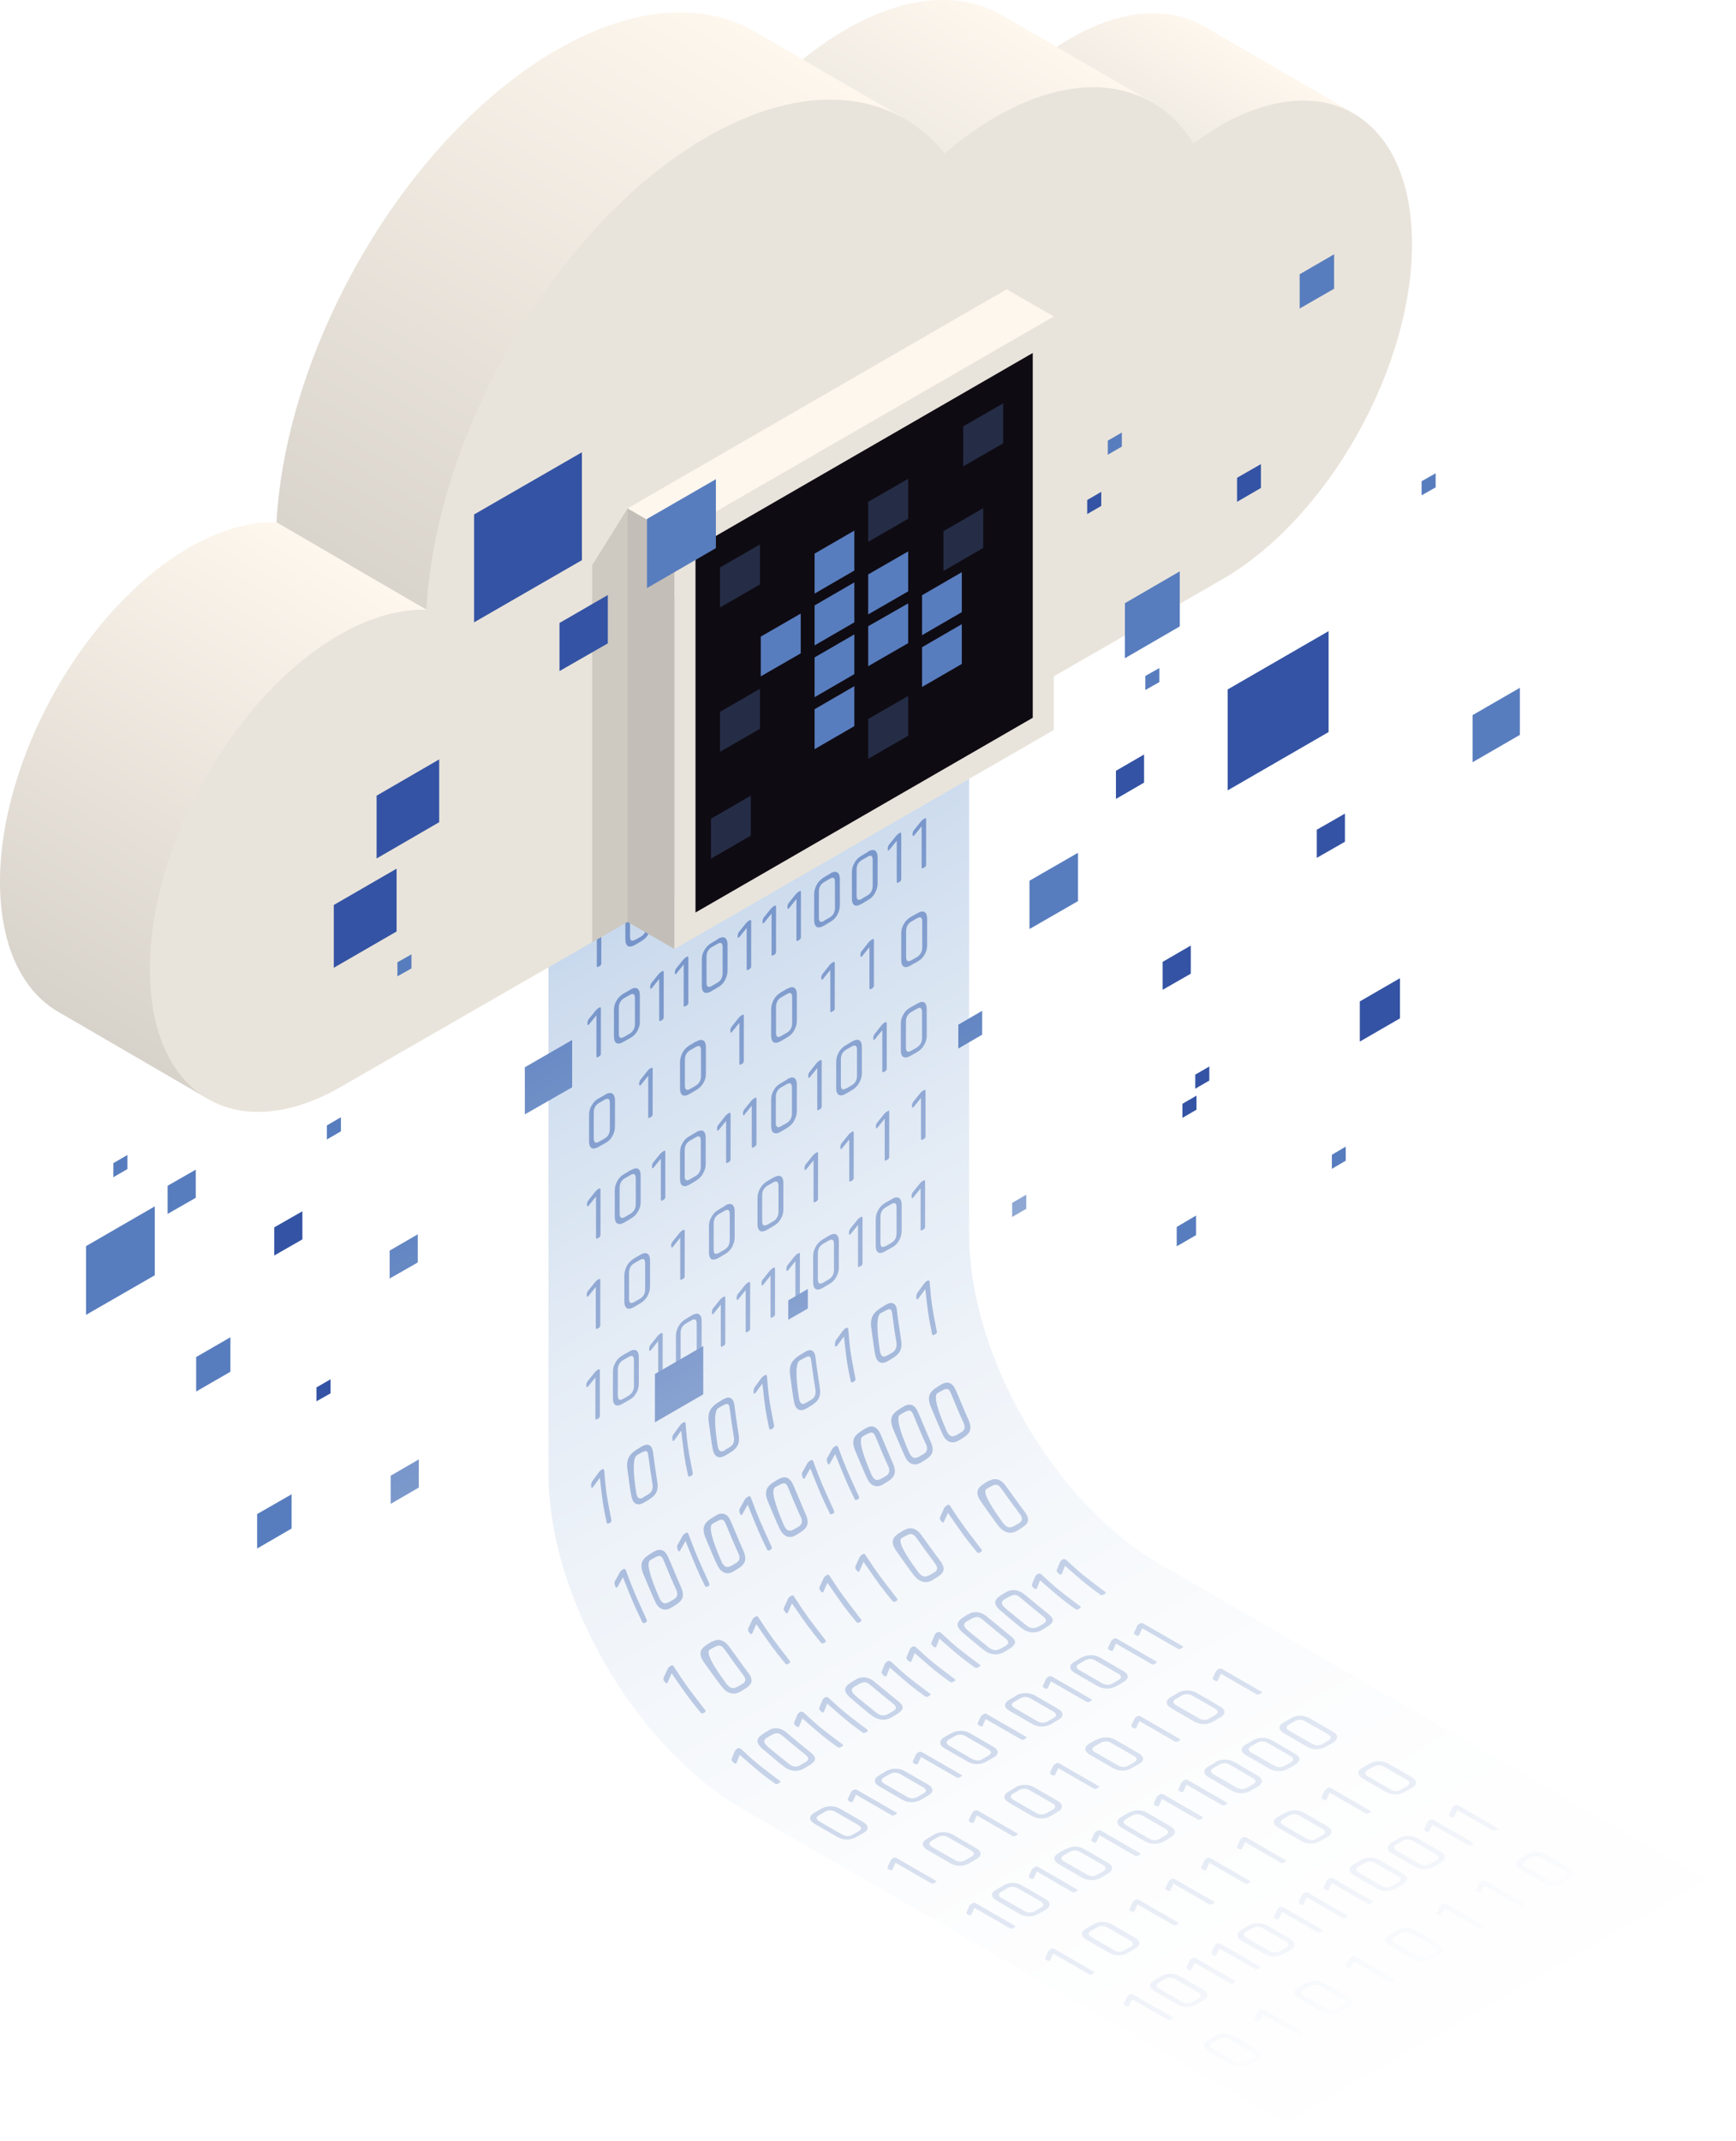 <?xml version="1.0" encoding="UTF-8"?><svg xmlns="http://www.w3.org/2000/svg" xmlns:xlink="http://www.w3.org/1999/xlink" viewBox="0 0 85.14 105.01"><defs><style>.cls-1{mask:url(#mask);}.cls-2{fill:url(#_ÂÁ_Ï_ÌÌ_È_ËÂÌÚ_1532-2);}.cls-3{fill:url(#_ÂÁ_Ï_ÌÌ_È_ËÂÌÚ_1531-7);}.cls-4{fill:url(#_ÂÁ_Ï_ÌÌ_È_ËÂÌÚ_1531-2);}.cls-5{fill:url(#_ÂÁ_Ï_ÌÌ_È_ËÂÌÚ_1531-3);}.cls-6{fill:url(#_ÂÁ_Ï_ÌÌ_È_ËÂÌÚ_1531-6);}.cls-7{fill:url(#_ÂÁ_Ï_ÌÌ_È_ËÂÌÚ_1531-5);}.cls-8{fill:url(#_ÂÁ_Ï_ÌÌ_È_ËÂÌÚ_1531-4);}.cls-9{fill:url(#_ÂÁ_Ï_ÌÌ_È_ËÂÌÚ_1531-8);}.cls-10{fill:url(#_ÂÁ_Ï_ÌÌ_È_ËÂÌÚ_1533-2);}.cls-11{filter:url(#luminosity-noclip);}.cls-12,.cls-13{fill:#c3beb7;}.cls-14{filter:url(#luminosity-noclip-3);}.cls-15{filter:url(#luminosity-noclip-9);}.cls-16{filter:url(#luminosity-noclip-7);}.cls-17{filter:url(#luminosity-noclip-5);}.cls-18,.cls-19{fill:#587dbe;}.cls-20{fill:#fef7ee;}.cls-21{fill:#0f0b13;}.cls-22{isolation:isolate;}.cls-23{mask:url(#mask-2);}.cls-24{mask:url(#mask-3);}.cls-25{mask:url(#mask-4);}.cls-26{mask:url(#mask-5);}.cls-27{mask:url(#mask-7);}.cls-28{mask:url(#mask-6);}.cls-29{mask:url(#mask-1);}.cls-30{mask:url(#mask-9);}.cls-31{mask:url(#mask-8);}.cls-32{fill:url(#_ÂÁ_Ï_ÌÌ_È_ËÂÌÚ_1530-5);}.cls-32,.cls-33,.cls-34,.cls-35,.cls-36{mix-blend-mode:screen;}.cls-33{fill:url(#_ÂÁ_Ï_ÌÌ_È_ËÂÌÚ_1530-2);}.cls-34{fill:url(#_ÂÁ_Ï_ÌÌ_È_ËÂÌÚ_1530-3);}.cls-35{fill:url(#_ÂÁ_Ï_ÌÌ_È_ËÂÌÚ_1530-4);}.cls-13{opacity:.7;}.cls-37{fill:url(#_ÂÁ_Ï_ÌÌ_È_ËÂÌÚ_63);}.cls-37,.cls-38,.cls-39,.cls-40,.cls-41{mix-blend-mode:multiply;}.cls-36{fill:url(#_ÂÁ_Ï_ÌÌ_È_ËÂÌÚ_1530);}.cls-42{fill:url(#_ÂÁ_Ï_ÌÌ_È_ËÂÌÚ_1654);}.cls-42,.cls-19{opacity:.3;}.cls-43{fill:#e9e4db;}.cls-44{fill:#3453a4;}.cls-38{fill:url(#_ÂÁ_Ï_ÌÌ_È_ËÂÌÚ_63-2);}.cls-39{fill:url(#_ÂÁ_Ï_ÌÌ_È_ËÂÌÚ_63-4);}.cls-40{fill:url(#_ÂÁ_Ï_ÌÌ_È_ËÂÌÚ_63-3);}.cls-41{fill:url(#_ÂÁ_Ï_ÌÌ_È_ËÂÌÚ_63-5);}.cls-45{fill:url(#_ÂÁ_Ï_ÌÌ_È_ËÂÌÚ_1533);}.cls-46{fill:url(#_ÂÁ_Ï_ÌÌ_È_ËÂÌÚ_1532);}.cls-47{fill:url(#_ÂÁ_Ï_ÌÌ_È_ËÂÌÚ_1531);}</style><linearGradient id="_ÂÁ_Ï_ÌÌ_È_ËÂÌÚ_1654" x1="36.07" y1="42.32" x2="69.57" y2="100.35" gradientUnits="userSpaceOnUse"><stop offset="0" stop-color="#4d82c3"/><stop offset=".01" stop-color="#5386c5"/><stop offset=".14" stop-color="#80a6d4"/><stop offset=".26" stop-color="#a7c1e1"/><stop offset=".39" stop-color="#c7d7ec"/><stop offset=".53" stop-color="#dfe9f4"/><stop offset=".67" stop-color="#f1f5fa"/><stop offset=".82" stop-color="#fbfcfd"/><stop offset="1" stop-color="#fff"/></linearGradient><linearGradient id="_ÂÁ_Ï_ÌÌ_È_ËÂÌÚ_1531" x1="29.33" y1="31.17" x2="68.37" y2="98.79" gradientUnits="userSpaceOnUse"><stop offset="0" stop-color="#587dbe"/><stop offset=".58" stop-color="#b6c6e2"/><stop offset="1" stop-color="#fff"/></linearGradient><linearGradient id="_ÂÁ_Ï_ÌÌ_È_ËÂÌÚ_1533" x1="60.1" y1="1.9" x2="57.48" y2="6.42" gradientUnits="userSpaceOnUse"><stop offset="0" stop-color="#fef7ee"/><stop offset="1" stop-color="#f0ebe3"/></linearGradient><linearGradient id="_ÂÁ_Ï_ÌÌ_È_ËÂÌÚ_1533-2" x1="49.56" y1=".99" x2="45.93" y2="7.28" xlink:href="#_ÂÁ_Ï_ÌÌ_È_ËÂÌÚ_1533"/><linearGradient id="_ÂÁ_Ï_ÌÌ_È_ËÂÌÚ_1532" x1="35.86" y1=".88" x2="18.66" y2="30.67" gradientUnits="userSpaceOnUse"><stop offset="0" stop-color="#fef7ee"/><stop offset="1" stop-color="#d7d2ca"/></linearGradient><linearGradient id="_ÂÁ_Ï_ÌÌ_È_ËÂÌÚ_1532-2" x1="16.14" y1="27.11" x2="3.06" y2="49.77" xlink:href="#_ÂÁ_Ï_ÌÌ_È_ËÂÌÚ_1532"/><filter id="luminosity-noclip" x="58.53" y="4.78" width="7.59" height="2.25" color-interpolation-filters="sRGB" filterUnits="userSpaceOnUse"><feFlood flood-color="#fff" result="bg"/><feBlend in="SourceGraphic" in2="bg"/></filter><filter id="luminosity-noclip-2" x="58.53" y="-8243.97" width="7.59" height="32766" color-interpolation-filters="sRGB" filterUnits="userSpaceOnUse"><feFlood flood-color="#fff" result="bg"/><feBlend in="SourceGraphic" in2="bg"/></filter><mask id="mask-1" x="58.53" y="-8243.97" width="7.59" height="32766" maskUnits="userSpaceOnUse"/><radialGradient id="_ÂÁ_Ï_ÌÌ_È_ËÂÌÚ_63" cx="62.07" cy="5.02" fx="62.07" fy="5.02" r="7.92" gradientUnits="userSpaceOnUse"><stop offset="0" stop-color="#fff"/><stop offset=".16" stop-color="#fff"/><stop offset=".31" stop-color="#fff"/><stop offset=".47" stop-color="#fff"/><stop offset=".57" stop-color="#fff"/><stop offset="1" stop-color="#fff"/></radialGradient><mask id="mask" x="58.53" y="4.78" width="7.59" height="2.25" maskUnits="userSpaceOnUse"><g class="cls-11"><g class="cls-29"><path class="cls-37" d="M58.53,7.03c1.25-.67,4.7-2.89,7.55-1.62h.04c-2.65-1.42-5.25-.24-7.59,1.62Z"/></g></g></mask><radialGradient id="_ÂÁ_Ï_ÌÌ_È_ËÂÌÚ_1530" cx="62.05" cy="5.02" fx="62.05" fy="5.02" r="7.88" gradientUnits="userSpaceOnUse"><stop offset="0" stop-color="#faf6f1"/><stop offset=".16" stop-color="#a5a29f"/><stop offset=".31" stop-color="#5f5c5a"/><stop offset=".47" stop-color="#232221"/><stop offset=".57" stop-color="#060605"/><stop offset="1" stop-color="#010101"/></radialGradient><filter id="luminosity-noclip-3" x="7.36" y="29.87" width="13.56" height="17.74" color-interpolation-filters="sRGB" filterUnits="userSpaceOnUse"><feFlood flood-color="#fff" result="bg"/><feBlend in="SourceGraphic" in2="bg"/></filter><filter id="luminosity-noclip-4" x="7.36" y="-8243.97" width="13.56" height="32766" color-interpolation-filters="sRGB" filterUnits="userSpaceOnUse"><feFlood flood-color="#fff" result="bg"/><feBlend in="SourceGraphic" in2="bg"/></filter><mask id="mask-3" x="7.36" y="-8243.97" width="13.56" height="32766" maskUnits="userSpaceOnUse"/><radialGradient id="_ÂÁ_Ï_ÌÌ_È_ËÂÌÚ_63-2" cx="12.29" cy="34.97" fx="12.29" fy="34.97" r="24.22" xlink:href="#_ÂÁ_Ï_ÌÌ_È_ËÂÌÚ_63"/><mask id="mask-2" x="7.36" y="29.87" width="13.56" height="17.74" maskUnits="userSpaceOnUse"><g class="cls-14"><g class="cls-24"><path class="cls-38" d="M7.37,46.57c0,.66-.01,1.04-.01,1.04,0,0,.02-.38.06-1.04.85-9.09,8.67-16.89,13.5-16.68-5.35-.53-13.06,7.91-13.55,16.67Z"/></g></g></mask><radialGradient id="_ÂÁ_Ï_ÌÌ_È_ËÂÌÚ_1530-2" cx="12.29" cy="34.97" fx="12.29" fy="34.97" r="24.22" xlink:href="#_ÂÁ_Ï_ÌÌ_È_ËÂÌÚ_1530"/><filter id="luminosity-noclip-5" x="20.92" y="4.79" width="25.41" height="25.11" color-interpolation-filters="sRGB" filterUnits="userSpaceOnUse"><feFlood flood-color="#fff" result="bg"/><feBlend in="SourceGraphic" in2="bg"/></filter><filter id="luminosity-noclip-6" x="20.92" y="-8243.97" width="25.41" height="32766" color-interpolation-filters="sRGB" filterUnits="userSpaceOnUse"><feFlood flood-color="#fff" result="bg"/><feBlend in="SourceGraphic" in2="bg"/></filter><mask id="mask-5" x="20.92" y="-8243.97" width="25.41" height="32766" maskUnits="userSpaceOnUse"/><radialGradient id="_ÂÁ_Ï_ÌÌ_È_ËÂÌÚ_63-3" cx="32.77" cy="8.04" fx="32.77" fy="8.04" r="25.11" xlink:href="#_ÂÁ_Ï_ÌÌ_È_ËÂÌÚ_63"/><mask id="mask-4" x="20.92" y="4.79" width="25.41" height="25.11" maskUnits="userSpaceOnUse"><g class="cls-17"><g class="cls-26"><path class="cls-40" d="M45.1,6.29c-6.89-5.81-22.76,5.95-24.17,23.61C22.82,12.86,37.82.83,45.06,6.33c.45.33.76.63.96.85.2.22.31.34.31.34,0,0-.1-.12-.3-.35-.19-.23-.5-.54-.94-.89Z"/></g></g></mask><radialGradient id="_ÂÁ_Ï_ÌÌ_È_ËÂÌÚ_1530-3" cx="32.77" cy="8.04" fx="32.77" fy="8.04" r="25.11" xlink:href="#_ÂÁ_Ï_ÌÌ_È_ËÂÌÚ_1530"/><filter id="luminosity-noclip-7" x="46.33" y="4.15" width="12.2" height="3.37" color-interpolation-filters="sRGB" filterUnits="userSpaceOnUse"><feFlood flood-color="#fff" result="bg"/><feBlend in="SourceGraphic" in2="bg"/></filter><filter id="luminosity-noclip-8" x="46.33" y="-8243.97" width="12.2" height="32766" color-interpolation-filters="sRGB" filterUnits="userSpaceOnUse"><feFlood flood-color="#fff" result="bg"/><feBlend in="SourceGraphic" in2="bg"/></filter><mask id="mask-7" x="46.33" y="-8243.97" width="12.2" height="32766" maskUnits="userSpaceOnUse"/><radialGradient id="_ÂÁ_Ï_ÌÌ_È_ËÂÌÚ_63-4" cx="53.42" cy="4.37" fx="53.42" fy="4.37" r="18.99" xlink:href="#_ÂÁ_Ï_ÌÌ_È_ËÂÌÚ_63"/><mask id="mask-6" x="46.33" y="4.15" width="12.2" height="3.37" maskUnits="userSpaceOnUse"><g class="cls-16"><g class="cls-27"><path class="cls-39" d="M46.33,7.52c3.66-2.97,8.72-4.64,11.83-.97.23.31.36.48.36.48,0,0-.12-.19-.32-.51-3.08-4.22-8.78-2.14-11.88,1Z"/></g></g></mask><radialGradient id="_ÂÁ_Ï_ÌÌ_È_ËÂÌÚ_1530-4" cx="53.42" cy="4.37" fx="53.42" fy="4.37" r="18.99" xlink:href="#_ÂÁ_Ï_ÌÌ_È_ËÂÌÚ_1530"/><linearGradient id="_ÂÁ_Ï_ÌÌ_È_ËÂÌÚ_1531-2" x1="23.09" y1="46.23" x2="53.49" y2="98.88" xlink:href="#_ÂÁ_Ï_ÌÌ_È_ËÂÌÚ_1531"/><linearGradient id="_ÂÁ_Ï_ÌÌ_È_ËÂÌÚ_1531-3" x1="24.79" y1="53.13" x2="55.18" y2="105.77" xlink:href="#_ÂÁ_Ï_ÌÌ_È_ËÂÌÚ_1531"/><linearGradient id="_ÂÁ_Ï_ÌÌ_È_ËÂÌÚ_1531-4" x1="30.5" y1="49.01" x2="60.9" y2="101.65" xlink:href="#_ÂÁ_Ï_ÌÌ_È_ËÂÌÚ_1531"/><linearGradient id="_ÂÁ_Ï_ÌÌ_È_ËÂÌÚ_1531-5" x1="17.33" y1="57.34" x2="47.72" y2="109.98" xlink:href="#_ÂÁ_Ï_ÌÌ_È_ËÂÌÚ_1531"/><linearGradient id="_ÂÁ_Ï_ÌÌ_È_ËÂÌÚ_1531-6" x1="45.11" y1="46.21" x2="75.5" y2="98.86" xlink:href="#_ÂÁ_Ï_ÌÌ_È_ËÂÌÚ_1531"/><linearGradient id="_ÂÁ_Ï_ÌÌ_È_ËÂÌÚ_1531-7" x1="39.88" y1="41.63" x2="70.28" y2="94.28" xlink:href="#_ÂÁ_Ï_ÌÌ_È_ËÂÌÚ_1531"/><linearGradient id="_ÂÁ_Ï_ÌÌ_È_ËÂÌÚ_1531-8" x1="13.42" y1="61.53" x2="43.82" y2="114.18" xlink:href="#_ÂÁ_Ï_ÌÌ_È_ËÂÌÚ_1531"/><filter id="luminosity-noclip-9" x="36.22" y="15.52" width="15.46" height="8.93" color-interpolation-filters="sRGB" filterUnits="userSpaceOnUse"><feFlood flood-color="#fff" result="bg"/><feBlend in="SourceGraphic" in2="bg"/></filter><filter id="luminosity-noclip-10" x="36.22" y="-8243.97" width="15.46" height="32766" color-interpolation-filters="sRGB" filterUnits="userSpaceOnUse"><feFlood flood-color="#fff" result="bg"/><feBlend in="SourceGraphic" in2="bg"/></filter><mask id="mask-9" x="36.22" y="-8243.97" width="15.46" height="32766" maskUnits="userSpaceOnUse"/><radialGradient id="_ÂÁ_Ï_ÌÌ_È_ËÂÌÚ_63-5" cx="46.27" cy="18.67" fx="46.27" fy="18.67" r="24.08" xlink:href="#_ÂÁ_Ï_ÌÌ_È_ËÂÌÚ_63"/><mask id="mask-8" x="36.22" y="15.52" width="15.46" height="8.93" maskUnits="userSpaceOnUse"><g class="cls-15"><g class="cls-30"><path class="cls-41" d="M36.22,24.45c8.68-4.66,13.39-7.64,15.46-8.93-3.72,2-8.32,4.5-15.46,8.93Z"/></g></g></mask><radialGradient id="_ÂÁ_Ï_ÌÌ_È_ËÂÌÚ_1530-5" cx="46.27" cy="18.67" fx="46.27" fy="18.67" r="24.08" xlink:href="#_ÂÁ_Ï_ÌÌ_È_ËÂÌÚ_1530"/></defs><g class="cls-22"><g id="Layer_1"><g id="_1"><path class="cls-42" d="M36.42,88.71c-5.28-3.05-9.54-10.43-9.52-16.49V23.58s20.63-11.74,20.63-11.74v48.64c-.02,5.99,4.2,13.25,9.36,16.23l28.24,16.3-20.48,12-28.24-16.3Z"/><path class="cls-47" d="M29.58,72.05l.05.03c.09,1.08.1,1.16.36,2.49l-.03.08-.14.08-.06-.03c-.19-.9-.2-.97-.34-2.23l-.36.49h-.06s-.01-.16-.01-.16l.03-.12.35-.48.08-.09.13-.08h0ZM31.54,73.43l.26-.15c.1-.07.21-.16.21-.38,0-.04,0-.08-.01-.12-.07-.41-.15-.97-.2-1.38-.04-.34-.14-.28-.56-.04q-.3.19-.03,1.88c.05.24.15.3.34.2h0ZM31.51,70.92c.3-.17.42,0,.47.11.03.07.04.17.05.2.05.42.14.99.2,1.41.11.61-.18.78-.67,1.06-.33.18-.48-.01-.54-.14-.07-.16-.11-.46-.26-1.59-.05-.59.28-.78.74-1.05h0ZM33.56,69.73l-.13.08-.08.09-.35.48-.03.12.02.16h.06s.36-.5.36-.5c.15,1.28.15,1.33.34,2.23l.06.03.14-.08.03-.08c-.26-1.33-.27-1.41-.36-2.49l-.05-.03h0ZM35.53,71.12l.26-.15c.1-.07.21-.16.21-.38,0-.04,0-.08-.01-.12-.07-.41-.15-.97-.2-1.38-.04-.34-.14-.28-.56-.04q-.3.19-.03,1.88c.05.24.15.3.34.2h0ZM35.5,68.61c.3-.17.42,0,.47.11.03.07.04.17.05.2.05.42.14.99.2,1.41.11.61-.18.78-.67,1.06-.31.17-.47.02-.54-.14-.07-.15-.11-.49-.26-1.59-.05-.59.28-.78.74-1.05h0ZM37.55,67.42l-.13.08-.08.08-.35.48-.03.12v.16s.07,0,.07,0l.36-.49c.14,1.26.15,1.33.34,2.23l.06.03.14-.08.04-.09c-.26-1.33-.27-1.41-.36-2.49l-.05-.03h0ZM39.52,68.8l.26-.15c.11-.07.22-.17.22-.39,0-.04,0-.08-.01-.12-.07-.41-.15-.97-.2-1.38-.04-.34-.14-.28-.57-.04q-.3.19-.03,1.88c.05.24.15.3.33.2h0ZM39.49,66.29c.31-.18.43,0,.46.09.03.07.04.14.05.23.05.42.14.99.2,1.41.11.61-.18.78-.66,1.06-.31.17-.47.02-.54-.14-.07-.16-.11-.46-.26-1.59-.05-.59.28-.78.74-1.05h0ZM41.54,65.1l-.13.08-.08.09-.35.48-.03.12v.16s.08,0,.08,0l.36-.49c.14,1.26.15,1.33.34,2.23l.06.03.14-.08.03-.08c-.26-1.33-.27-1.41-.36-2.49l-.05-.03h0ZM43.5,66.48l.26-.15c.06-.04.21-.14.21-.39,0-.04,0-.08-.01-.12-.07-.41-.15-.97-.2-1.38-.04-.34-.15-.27-.57-.04q-.3.19-.03,1.88c.05.24.15.3.34.2h0ZM43.48,63.97c.3-.17.43,0,.47.11.03.07.04.17.04.21.05.42.14.99.2,1.41.11.61-.18.78-.67,1.06-.33.18-.48-.01-.54-.14-.07-.16-.11-.46-.26-1.59-.05-.59.28-.78.74-1.05h0ZM45.53,62.78l-.13.08-.08.09-.35.48-.03.12v.16s.08,0,.08,0l.36-.49c.15,1.28.15,1.33.34,2.23l.06.03.14-.08.03-.08c-.26-1.33-.27-1.41-.36-2.49l-.05-.03h0ZM30.61,76.93l-.13.08-.07.08-.27.49v.11s.06.16.06.16h.07s.28-.5.28-.5c.51,1.27.54,1.35.96,2.22l.07.04.14-.08v-.09c-.59-1.3-.63-1.37-1.04-2.47l-.06-.03h0ZM32.78,78.58l.27-.15c.06-.04.21-.13.15-.38-.01-.04-.03-.08-.05-.12-.19-.41-.42-.96-.59-1.38-.14-.35-.24-.29-.67-.04q-.29.18.46,1.88c.12.23.24.29.43.19h0ZM32.09,76.08c.29-.16.47-.04.57.09.01.02.06.08.1.17.22.49.41.98.63,1.47.27.6-.02.77-.5,1.05-.33.18-.55,0-.65-.13-.1-.13-.24-.47-.71-1.59-.22-.6.09-.78.56-1.06h0ZM33.68,75.15l-.13.08-.07.08-.27.49v.11s.06.16.06.16h.07s.28-.5.28-.5c.51,1.27.54,1.35.96,2.22l.07.04.14-.08v-.09c-.59-1.3-.63-1.37-1.04-2.47l-.06-.03h0ZM35.84,76.8l.26-.15c.11-.07.21-.17.15-.38-.01-.04-.03-.08-.05-.12-.19-.41-.42-.96-.59-1.38-.14-.35-.24-.29-.67-.04q-.29.18.46,1.88c.12.23.24.29.43.19h0ZM35.15,74.3c.3-.17.49-.01.57.09.02.02.06.08.1.17.22.49.41.98.63,1.47.27.6-.02.77-.51,1.05-.34.19-.56-.03-.65-.14-.11-.14-.25-.47-.71-1.58-.22-.6.09-.78.57-1.06h0ZM36.74,73.37l-.14.08-.07.08-.27.49v.11s.06.16.06.16h.07s.28-.5.28-.5c.51,1.27.54,1.35.96,2.22l.07.04.15-.09v-.09c-.59-1.3-.63-1.37-1.04-2.47l-.06-.03h0ZM38.9,75.02l.26-.15c.07-.04.21-.13.15-.38-.01-.04-.03-.08-.05-.12-.19-.41-.42-.96-.59-1.38-.14-.35-.24-.29-.66-.05q-.29.19.45,1.89c.12.23.24.29.43.19h0ZM38.22,72.52c.23-.13.43-.09.58.12.05.06.08.14.1.17.21.48.4.96.61,1.44.27.6-.04.78-.51,1.05-.34.19-.56-.03-.65-.14-.11-.14-.25-.47-.71-1.58-.22-.6.09-.78.57-1.06h0ZM39.8,71.59l-.13.08-.07.08-.27.49v.11s.06.16.06.16h.07s.28-.5.28-.5c.51,1.27.54,1.35.96,2.22l.07.04.14-.08v-.09c-.59-1.3-.63-1.37-1.04-2.47l-.06-.03h0ZM41.02,70.89l-.13.08-.07.08-.27.49v.11s.06.16.06.16h.07s.28-.5.28-.5c.51,1.27.54,1.35.96,2.22l.07.04.14-.08v-.09c-.59-1.3-.63-1.37-1.04-2.47l-.06-.03h0ZM43.19,72.53l.26-.15c.06-.04.21-.13.15-.38-.01-.04-.03-.08-.05-.12-.19-.41-.42-.96-.59-1.38-.14-.35-.24-.29-.66-.05q-.29.19.45,1.89c.12.23.24.29.43.19h0ZM42.49,70.03c.09-.05.35-.2.59.12.05.06.08.15.1.17.21.48.4.96.61,1.44.27.6-.04.78-.51,1.05-.33.18-.55,0-.65-.13-.1-.13-.24-.47-.71-1.59-.22-.6.09-.78.56-1.06h0ZM45.03,71.46l.27-.16c.07-.04.21-.13.15-.38-.01-.04-.03-.08-.05-.12-.19-.41-.42-.96-.59-1.38-.14-.35-.24-.29-.67-.04q-.29.18.46,1.88c.12.23.24.29.43.19h0ZM44.34,68.96c.29-.16.47-.04.57.09.01.02.06.08.1.17.22.49.41.98.63,1.47.27.6-.02.77-.5,1.05-.33.18-.55,0-.65-.13-.1-.13-.24-.47-.71-1.59-.22-.6.09-.78.56-1.06h0ZM46.88,70.39l.26-.15c.07-.04.22-.14.15-.38-.01-.04-.03-.08-.05-.12-.19-.41-.42-.96-.59-1.38-.14-.35-.24-.29-.67-.04q-.29.18.46,1.88c.12.23.24.29.43.19h0ZM46.19,67.88c.29-.16.47-.04.57.09.02.02.06.08.1.17.22.49.41.98.63,1.47.27.6-.02.77-.5,1.05-.33.18-.55,0-.65-.13-.1-.13-.24-.47-.71-1.59-.22-.6.09-.78.56-1.06h0ZM32.94,81.67l-.13.08-.06.08-.21.46v.1s.11.15.11.15h.08s.21-.48.21-.48c.79,1.14.84,1.21,1.44,1.95l.08.02.14-.08v-.07c-.87-1.12-.92-1.18-1.58-2.19l-.08-.03h0ZM36.15,82.73l.26-.15c.1-.07.2-.16.1-.34-.02-.04-.04-.07-.07-.11-.27-.36-.62-.84-.88-1.21-.23-.32-.33-.26-.75-.02q-.29.18.83,1.69c.17.2.31.24.5.14h0ZM34.95,80.5c.23-.13.45-.1.67.09.06.06.12.13.14.16.31.42.61.85.92,1.26.39.51.1.68-.39.96-.33.18-.6.03-.73-.08-.14-.12-.33-.39-1.05-1.39-.36-.55-.05-.73.43-1.01h0ZM37.09,79.26l-.13.08-.06.08-.21.46v.1s.11.15.11.15h.08s.21-.48.21-.48c.79,1.14.84,1.21,1.44,1.95l.08.02.14-.08v-.07c-.87-1.12-.92-1.18-1.58-2.19l-.08-.03h0ZM38.84,78.24l-.13.08-.06.08-.21.46v.1s.11.15.11.15h.08s.21-.48.21-.48c.79,1.14.84,1.21,1.44,1.95l.08.02.14-.08v-.07c-.87-1.12-.92-1.18-1.58-2.19l-.08-.03h0ZM40.59,77.22l-.13.08-.06.08-.21.46v.1s.11.15.11.15h.07s.21-.47.21-.47c.79,1.14.84,1.21,1.44,1.95l.08.02.14-.08v-.08c-.86-1.12-.92-1.18-1.58-2.19l-.08-.02h0ZM42.35,76.2l-.13.08-.06.08-.21.46v.1s.11.15.11.15h.08s.21-.48.21-.48c.79,1.14.84,1.21,1.44,1.95l.08.02.14-.08v-.07c-.87-1.12-.92-1.18-1.59-2.19l-.08-.03h0ZM45.56,77.26l.26-.15c.1-.07.2-.16.1-.34-.02-.04-.04-.07-.07-.11-.27-.36-.62-.84-.88-1.21-.23-.32-.33-.26-.75-.02q-.29.18.83,1.69c.17.2.31.24.5.14h0ZM44.37,75.03c.09-.05.35-.2.67.08.06.06.12.13.14.16.31.42.61.85.92,1.26.39.52.1.68-.39.97-.17.1-.44.16-.73-.08-.14-.11-.35-.41-1.04-1.39-.36-.55-.05-.73.42-1.01h0ZM46.5,73.79l-.13.08-.06.08-.21.46v.1s.11.15.11.15h.07s.21-.47.21-.47c.79,1.14.84,1.21,1.44,1.95l.08.02.14-.08v-.08c-.86-1.12-.92-1.18-1.58-2.19l-.08-.02h0ZM49.71,74.85l.26-.15c.11-.07.2-.16.11-.35-.02-.04-.04-.07-.07-.11-.27-.36-.62-.84-.88-1.21-.23-.32-.33-.26-.75-.01q-.28.18.83,1.69c.17.2.31.24.5.14h0ZM48.51,72.62c.29-.16.51-.06.65.06.05.05.1.1.14.15.32.43.62.87.94,1.29.39.51.1.68-.38.96-.17.1-.44.16-.73-.08-.14-.11-.33-.38-1.04-1.39-.36-.55-.05-.73.43-1.01h0ZM36.23,85.71l-.13.08-.06.08-.17.41.03.09.12.11h.09s.17-.42.17-.42c.99.86,1.05.92,1.76,1.43h.09s.14-.08.14-.08v-.06c-1.05-.79-1.12-.83-1.96-1.61h-.09ZM39.25,86.56l.26-.15c.11-.07.19-.15.07-.29-.03-.03-.06-.05-.09-.08-.33-.26-.76-.62-1.08-.89-.28-.24-.38-.18-.8.07-.11.07-.2.16-.05.34.09.11.17.17,1.14.95.2.14.36.16.55.06h0ZM37.7,84.85c.3-.17.57-.08.71,0,.11.06.18.12.22.16.32.28.77.64,1.1.91.47.36.2.52-.3.81-.32.18-.6.11-.78.03-.18-.09-.37-.25-1.28-1.02-.46-.42-.13-.61.33-.88h0ZM39.3,83.92l-.13.08-.06.08-.17.41.03.09.12.11h.09s.17-.42.17-.42c.99.86,1.05.92,1.76,1.43h.09s.14-.08.14-.08v-.06c-1.05-.79-1.12-.83-1.96-1.61h-.09ZM40.52,83.21l-.13.08-.05.07-.17.41.03.09.12.11h.08s.17-.42.17-.42c.99.86,1.05.92,1.76,1.43h.09s.14-.08.14-.08v-.06c-1.05-.79-1.11-.83-1.96-1.61h-.09ZM43.55,84.06l.26-.15c.1-.06.19-.15.07-.29-.03-.03-.06-.05-.09-.08-.33-.26-.76-.62-1.08-.89-.28-.24-.38-.18-.8.06-.12.07-.2.17-.06.34.09.1.17.17,1.14.95.2.14.36.16.56.06h0ZM42,82.35c.32-.18.62-.05.7,0,.03.02.1.05.17.11.39.31.77.64,1.16.95.47.36.19.52-.3.81-.34.19-.63.1-.78.03-.18-.08-.39-.26-1.28-1.02-.46-.42-.13-.62.33-.88h0ZM43.59,81.43l-.13.08-.06.08-.17.41.03.09.12.11h.09s.17-.42.17-.42c.99.86,1.05.92,1.76,1.43h.09s.14-.08.14-.08v-.06c-1.05-.79-1.12-.83-1.96-1.61h-.09s0-.01,0-.01ZM44.81,80.72l-.13.08-.06.08-.17.41.03.09.12.11h.09s.17-.42.17-.42c.99.86,1.05.92,1.76,1.43h.09s.14-.08.14-.08v-.06c-1.05-.79-1.12-.83-1.96-1.61h-.09ZM46.03,80.01l-.13.08-.06.08-.17.41.03.09.12.11h.09s.16-.42.16-.42c.99.86,1.05.92,1.76,1.43h.1s.14-.08.14-.08v-.06c-1.05-.79-1.12-.83-1.96-1.61h-.09ZM49.06,80.86l.26-.15c.1-.06.19-.15.07-.29-.03-.03-.06-.05-.09-.08-.33-.26-.76-.62-1.08-.89-.28-.24-.38-.18-.8.06-.11.07-.21.17-.06.34.09.1.17.17,1.14.95.2.14.36.16.55.06h0ZM47.51,79.15c.32-.18.62-.05.7,0,.03.02.1.05.17.11.39.31.77.64,1.16.95.47.36.19.52-.3.81-.35.19-.66.08-.78.03-.18-.09-.37-.25-1.28-1.02-.46-.42-.11-.63.33-.88h0ZM50.91,79.78l.26-.15c.1-.06.19-.15.07-.29-.03-.03-.06-.05-.09-.08-.33-.26-.76-.62-1.08-.89-.28-.24-.38-.18-.8.06-.11.07-.2.17-.06.34.09.1.17.17,1.14.95.2.14.36.16.55.06h0ZM49.36,78.07c.32-.18.62-.05.7,0,.03.02.1.05.17.11.39.31.77.64,1.16.95.47.36.19.52-.3.81-.32.18-.6.11-.78.03-.18-.08-.37-.25-1.28-1.02-.46-.42-.13-.62.33-.88h0ZM50.96,77.15l-.13.08-.06.08-.17.41.03.09.12.11h.09s.17-.42.17-.42c.99.86,1.05.92,1.76,1.43h.09s.14-.08.14-.08v-.06c-1.05-.79-1.12-.83-1.96-1.61h-.09ZM52.18,76.44l-.13.08-.06.08-.17.41.03.09.12.11h.09s.17-.42.17-.42c.99.86,1.05.92,1.76,1.43h.09s.14-.08.14-.08v-.06c-1.05-.79-1.12-.83-1.96-1.61h-.09ZM41.84,89.96l.26-.15c.18-.1.17-.21-.02-.32l-1.09-.63c-.19-.11-.37-.11-.55,0l-.26.15c-.18.1-.17.21.02.32l1.09.63c.19.11.37.11.55,0h0ZM40.26,88.71c.15-.09.31-.13.48-.13.17,0,.33.04.48.13l1.11.64c.15.09.22.18.22.28,0,.1-.07.19-.22.27l-.32.18c-.14.08-.3.13-.47.13s-.32-.04-.48-.13l-1.11-.64c-.15-.09-.22-.18-.22-.27,0-.1.07-.19.22-.28l.32-.18h0ZM41.91,87.75l-.13.08-.05.07-.16.34.04.07.12.07.09-.02.16-.35,1.77,1.02h.09l.14-.08v-.05s-1.98-1.14-1.98-1.14h-.09ZM45.02,88.11l.26-.15c.18-.1.17-.21-.02-.32l-1.09-.63c-.19-.11-.37-.11-.55,0l-.26.15c-.18.1-.17.21.02.32l1.09.63c.19.11.37.11.55,0h0ZM43.45,86.86c.14-.08.3-.12.47-.12.17,0,.33.04.48.13l1.11.64c.15.09.22.18.22.28,0,.1-.07.19-.22.27l-.32.19c-.14.08-.3.13-.47.13s-.33-.04-.48-.13l-1.11-.64c-.15-.09-.22-.18-.22-.28,0-.1.07-.19.21-.27l.32-.19h0ZM45.1,85.9l-.13.08-.05.07-.16.34.04.07.12.07.09-.02.16-.35,1.77,1.02h.09l.14-.08v-.05s-1.98-1.14-1.98-1.14h-.09ZM48.21,86.25l.26-.15c.18-.11.18-.21-.01-.32l-1.09-.63c-.19-.11-.37-.11-.56,0l-.26.15c-.17.1-.17.21.02.32l1.09.63c.19.11.37.11.55.01h0ZM46.64,85.01c.15-.09.31-.13.48-.13.17,0,.32.04.47.13l1.11.64c.15.09.23.18.23.28,0,.1-.07.19-.22.27l-.32.18c-.15.09-.3.13-.47.13-.17,0-.33-.04-.48-.13l-1.11-.64c-.15-.09-.22-.18-.22-.28,0-.1.07-.19.22-.28l.32-.18h0ZM48.29,84.04l-.14.08-.05.06-.16.34.04.07.12.07h.08s.16-.36.16-.36l1.77,1.02h.09s.14-.09.14-.09v-.05s-1.98-1.14-1.98-1.14h-.09ZM51.41,84.4l.26-.15c.18-.1.17-.21-.02-.32l-1.09-.63c-.19-.11-.37-.11-.55,0l-.26.15c-.18.1-.17.21.02.32l1.09.63c.19.11.37.11.55,0h0ZM49.83,83.15c.14-.08.3-.12.47-.12s.33.04.48.13l1.11.64c.15.09.22.18.22.28,0,.1-.07.19-.22.27l-.32.19c-.14.08-.3.13-.47.13-.17,0-.32-.04-.48-.13l-1.11-.64c-.15-.09-.22-.18-.22-.27,0-.1.07-.19.22-.28l.32-.19h0ZM51.48,82.19l-.13.08-.05.07-.16.34.03.07.12.07.09-.02.16-.35,1.77,1.02h.09l.14-.08v-.05s-1.98-1.14-1.98-1.14h-.09ZM54.59,82.54l.26-.15c.18-.1.17-.21-.02-.32l-1.09-.63c-.19-.11-.37-.11-.55,0l-.26.15c-.18.1-.17.21.02.32l1.09.63c.19.11.37.11.55,0h0ZM53.02,81.3c.14-.08.3-.12.48-.13.17,0,.32.04.47.13l1.11.64c.15.09.23.18.23.28,0,.1-.08.19-.22.27l-.32.19c-.14.08-.3.13-.47.13-.17,0-.33-.04-.48-.13l-1.11-.64c-.15-.09-.22-.18-.22-.28,0-.1.07-.19.21-.27l.32-.19h0ZM54.67,80.34l-.13.08-.05.07-.16.34.04.06.12.07h.08s.16-.36.16-.36l1.77,1.02h.09l.14-.08v-.05s-1.98-1.14-1.98-1.14h-.09ZM55.95,79.59l-.13.08-.05.07-.16.34.04.07.12.07.09-.02.16-.35,1.77,1.02h.09l.14-.08v-.05s-1.98-1.14-1.98-1.14h-.09ZM43.86,91.09l-.13.08-.05.07-.16.34.03.07.13.07.08-.02.16-.35,1.77,1.02h.09l.14-.08v-.05s-1.98-1.14-1.98-1.14h-.09ZM47.37,91.21l.26-.15c.18-.1.17-.21-.01-.32l-1.1-.63c-.18-.11-.37-.11-.55,0l-.26.15c-.18.1-.17.21.01.32l1.1.63c.18.11.37.11.55,0h0ZM45.8,89.97c.14-.08.3-.12.47-.12.17,0,.33.04.48.13l1.12.65c.15.09.22.18.22.28,0,.1-.07.19-.22.27l-.32.19c-.14.08-.3.13-.47.13-.17,0-.33-.04-.48-.13l-1.12-.65c-.15-.09-.22-.18-.22-.28,0-.1.07-.19.21-.27l.32-.19h0ZM47.85,88.77l-.13.08-.05.07-.16.34.03.07.13.07.08-.02.16-.35,1.77,1.02h.09l.14-.08v-.05s-1.98-1.14-1.98-1.14h-.09ZM51.36,88.9l.26-.15c.18-.1.17-.21-.01-.32l-1.1-.63c-.18-.11-.37-.11-.55,0l-.26.15c-.18.1-.17.21.01.32l1.1.63c.18.11.37.11.55,0h0ZM49.79,87.65c.14-.08.3-.12.47-.12.17,0,.33.04.48.13l1.12.65c.15.09.22.18.22.28,0,.1-.07.19-.22.27l-.32.19c-.15.09-.3.13-.47.13-.17,0-.32-.04-.47-.13l-1.12-.65c-.15-.09-.22-.18-.22-.27,0-.1.07-.19.22-.28l.32-.19h0ZM51.83,86.46l-.13.08-.05.06-.16.34.04.07.13.07.08-.02.16-.35,1.77,1.02h.09l.14-.08v-.05s-1.98-1.14-1.98-1.14h-.09ZM55.35,86.58l.26-.15c.18-.11.18-.21,0-.32l-1.1-.63c-.18-.11-.37-.11-.55,0l-.26.15c-.17.1-.17.21.02.31l1.1.63c.18.11.37.11.54,0h0ZM53.77,85.33c.15-.09.31-.13.48-.13s.32.04.47.13l1.12.65c.15.09.22.18.22.27,0,.1-.07.19-.22.27l-.32.18c-.15.09-.3.13-.47.13-.17,0-.33-.04-.48-.13l-1.12-.65c-.15-.09-.22-.18-.22-.28,0-.1.07-.19.22-.28l.32-.18h0ZM55.82,84.14l-.13.08-.05.07-.16.34.03.07.13.07.08-.02.16-.35,1.77,1.02h.09l.14-.08v-.05s-1.98-1.14-1.98-1.14h-.09ZM59.33,84.26l.26-.15c.18-.1.18-.21,0-.32l-1.1-.63c-.18-.11-.37-.11-.55,0l-.26.15c-.18.1-.17.21.01.32l1.1.63c.18.11.37.11.55,0h0ZM57.76,83.02c.14-.08.3-.12.47-.12.17,0,.33.04.48.13l1.12.65c.15.09.22.18.22.28,0,.1-.07.19-.22.27l-.32.19c-.14.08-.3.13-.47.13s-.33-.04-.48-.13l-1.12-.65c-.15-.09-.22-.18-.22-.28,0-.1.07-.19.21-.27l.32-.19h0ZM59.81,81.82l-.13.08-.05.07-.16.34.04.07.13.07.08-.02.16-.35,1.77,1.02h.09l.14-.08v-.05s-1.98-1.14-1.98-1.14h-.09ZM47.73,93.32l-.13.08-.06.06-.15.34.03.06.13.07.08-.02.16-.35,1.77,1.02h.09s.14-.08.14-.08v-.05s-1.98-1.14-1.98-1.14h-.09ZM50.77,93.71l.27-.15c.18-.1.17-.21-.01-.32l-1.1-.63c-.18-.11-.37-.11-.55,0l-.27.16c-.17.1-.17.21.02.31l1.1.63c.18.11.37.11.54,0h0ZM49.2,92.47c.15-.09.3-.13.47-.13.17,0,.33.05.47.13l1.12.65c.15.09.23.18.22.27,0,.1-.07.19-.22.28l-.32.18c-.15.09-.31.13-.48.13-.16,0-.32-.04-.47-.13l-1.12-.65c-.14-.08-.22-.17-.22-.27,0-.1.07-.19.22-.27l.32-.18h0ZM50.79,91.54l-.13.08-.06.06-.15.34.03.06.13.07.08-.02.16-.35,1.77,1.02h.09s.14-.08.14-.08v-.05s-1.98-1.14-1.98-1.14h-.09ZM53.83,91.93l.26-.15c.18-.11.18-.21,0-.32l-1.1-.63c-.18-.11-.37-.11-.55,0l-.26.15c-.18.1-.17.21.02.31l1.1.63c.18.11.36.11.54,0h0ZM52.26,90.69c.14-.08.3-.13.47-.13s.33.05.47.13l1.12.65c.15.09.23.18.22.27,0,.1-.07.19-.22.28l-.32.19c-.14.08-.3.12-.47.12-.16,0-.33-.04-.48-.13l-1.12-.65c-.14-.08-.22-.18-.22-.28,0-.1.07-.19.22-.27l.32-.19h0ZM53.86,89.76l-.14.08-.05.06-.15.34.03.06.13.07.08-.02.16-.35,1.77,1.02h.09s.15-.08.15-.08v-.05s-1.98-1.14-1.98-1.14h-.09ZM56.9,90.15l.26-.15c.18-.1.17-.21-.01-.32l-1.1-.63c-.18-.11-.37-.11-.55,0l-.26.15c-.18.1-.17.21.01.32l1.1.64c.18.11.37.11.55,0h0ZM55.33,88.91c.14-.08.3-.13.47-.13.17,0,.33.04.48.13l1.12.65c.15.09.22.18.22.28,0,.1-.07.19-.21.27l-.32.19c-.14.08-.3.12-.47.12-.16,0-.33-.04-.48-.13l-1.12-.65c-.14-.08-.22-.18-.22-.28,0-.1.07-.19.22-.27l.32-.19h0ZM56.92,87.98l-.13.08-.06.06-.15.34.04.06.13.07.08-.02.16-.35,1.77,1.02h.09s.14-.08.14-.08v-.05s-1.98-1.14-1.98-1.14h-.09ZM58.13,87.28l-.13.08-.06.06-.15.34.03.06.13.07.08-.02.16-.35,1.77,1.02h.09s.14-.08.14-.08v-.05s-1.98-1.14-1.98-1.14h-.09ZM61.18,87.66l.26-.15c.18-.1.17-.21-.01-.32l-1.1-.64c-.18-.11-.37-.11-.55,0l-.26.15c-.18.1-.17.21.01.32l1.1.63c.18.11.37.11.55,0h0ZM59.6,86.42c.15-.09.3-.13.47-.13.17,0,.33.04.48.13l1.12.65c.15.09.22.18.22.28,0,.1-.07.19-.22.28l-.32.18c-.15.09-.31.13-.48.13-.16,0-.32-.04-.47-.13l-1.12-.65c-.14-.08-.22-.18-.22-.27,0-.1.07-.19.22-.27l.32-.18h0ZM63.02,86.59l.27-.16c.18-.1.17-.21-.01-.32l-1.1-.63c-.18-.11-.37-.11-.55,0l-.27.16c-.17.1-.17.21.02.31l1.1.63c.18.11.37.11.54,0h0ZM61.45,85.35c.15-.09.3-.13.47-.13.17,0,.33.05.47.13l1.12.65c.15.09.23.18.22.27,0,.1-.07.19-.22.28l-.32.18c-.15.09-.31.13-.48.13-.16,0-.32-.04-.47-.13l-1.12-.65c-.14-.08-.22-.17-.22-.27,0-.1.07-.19.22-.27l.32-.18h0ZM64.87,85.52l.26-.15c.18-.11.18-.21,0-.32l-1.1-.63c-.18-.11-.37-.11-.55,0l-.26.15c-.17.1-.17.21.02.31l1.1.63c.18.11.37.11.54,0h0ZM63.3,84.27c.15-.09.3-.13.47-.13.17,0,.33.05.47.13l1.12.65c.15.09.23.18.22.27,0,.1-.07.19-.22.28l-.32.18c-.15.09-.31.13-.48.13-.16,0-.32-.04-.47-.13l-1.12-.65c-.14-.08-.22-.18-.22-.27,0-.1.07-.19.22-.27l.32-.18h0ZM51.59,95.55l-.13.08-.05.07-.16.34.03.06.13.07.08-.02.16-.35,1.78,1.03h.09s.14-.08.14-.08v-.05l-1.98-1.14h-.09ZM55.17,95.63l.26-.15c.18-.1.18-.21-.01-.32l-1.09-.63c-.19-.11-.37-.11-.55,0l-.26.15c-.18.1-.17.21.02.32l1.09.63c.19.11.37.11.55,0h0ZM53.6,94.38c.14-.08.3-.13.47-.13.17,0,.33.04.48.13l1.11.64c.15.09.22.18.22.28,0,.09-.07.19-.22.27l-.32.19c-.14.08-.3.12-.47.13-.17,0-.33-.04-.48-.13l-1.11-.64c-.15-.09-.22-.18-.22-.28,0-.1.07-.19.22-.27l.32-.19h0ZM55.73,93.14l-.13.08-.05.07-.16.34.03.06.13.07.08-.02.16-.35,1.78,1.03h.09s.14-.08.14-.08v-.05l-1.98-1.14h-.09ZM57.49,92.12l-.13.08-.05.07-.16.34.03.06.13.07.08-.02.16-.35,1.78,1.03h.09s.14-.08.14-.08v-.05s-1.98-1.14-1.98-1.14h-.09ZM59.24,91.1l-.13.08-.05.07-.15.34.03.06.13.07.08-.02.16-.35,1.78,1.03h.09s.14-.08.14-.08v-.05s-1.98-1.14-1.98-1.14h-.09ZM61,90.08l-.13.08-.05.07-.16.34.03.06.13.07.08-.02.16-.35,1.78,1.03h.09s.14-.08.14-.08v-.05s-1.98-1.14-1.98-1.14h-.09ZM64.59,90.15l.26-.15c.18-.1.18-.21-.01-.32l-1.09-.63c-.19-.11-.37-.11-.55,0l-.26.15c-.18.1-.17.21.02.32l1.09.63c.19.11.37.11.55,0h0ZM63.02,88.91c.15-.09.3-.13.47-.13.17,0,.33.04.48.13l1.11.64c.15.09.22.18.22.28,0,.09-.07.19-.22.27l-.32.18c-.15.09-.31.13-.47.13-.17,0-.33-.05-.48-.13l-1.11-.64c-.15-.09-.23-.18-.23-.28,0-.1.07-.19.22-.27l.32-.18h0ZM65.15,87.67l-.13.08-.05.06-.16.34.03.06.13.07.08-.02.16-.35,1.78,1.03h.09s.14-.08.14-.08v-.05s-1.98-1.14-1.98-1.14h-.09ZM68.73,87.75l.26-.15c.18-.11.18-.21,0-.32l-1.09-.63c-.19-.11-.37-.11-.56,0l-.26.15c-.17.1-.17.21.02.32l1.09.63c.19.11.37.11.54,0h0ZM67.16,86.5c.15-.09.3-.13.47-.13.17,0,.33.05.48.13l1.11.64c.15.09.23.18.23.28,0,.09-.07.19-.22.27l-.32.18c-.15.09-.31.13-.47.13-.17,0-.33-.05-.48-.13l-1.11-.64c-.15-.09-.23-.18-.23-.28,0-.1.07-.19.22-.27l.32-.18h0ZM55.45,97.78l-.13.08-.05.07-.16.34.04.07.12.07.09-.02.16-.35,1.77,1.02h.09l.14-.08v-.05s-1.98-1.14-1.98-1.14h-.09ZM58.5,98.17l.26-.15c.18-.11.18-.21-.01-.32l-1.09-.63c-.19-.11-.37-.11-.55,0l-.26.15c-.17.1-.17.2.02.31l1.09.63c.19.11.37.11.55.01h0ZM56.93,96.92c.15-.09.31-.13.48-.13s.32.04.47.13l1.11.64c.15.09.23.18.23.28,0,.1-.07.19-.22.27l-.32.18c-.15.09-.3.13-.47.13-.17,0-.32-.04-.48-.13l-1.11-.64c-.15-.09-.22-.18-.22-.27,0-.1.07-.19.22-.28l.32-.18h0ZM58.52,96l-.13.08-.05.07-.16.34.04.07.12.07.09-.02.16-.35,1.77,1.02h.09l.14-.08v-.05s-1.98-1.14-1.98-1.14h-.09ZM59.74,95.29l-.13.08-.05.06-.16.34.04.07.12.07h.08s.16-.36.16-.36l1.77,1.02h.09l.14-.08v-.05s-1.98-1.14-1.98-1.14h-.09ZM62.8,95.67l.26-.15c.18-.1.17-.21-.02-.32l-1.09-.63c-.19-.11-.37-.11-.55,0l-.26.15c-.18.1-.18.21.01.32l1.09.63c.19.11.37.11.55,0h0ZM61.22,94.43c.14-.08.3-.12.47-.12s.33.04.48.13l1.11.64c.15.09.22.18.22.28,0,.1-.07.19-.22.27l-.32.19c-.14.08-.3.13-.47.13-.17,0-.32-.04-.48-.13l-1.11-.64c-.15-.09-.22-.18-.22-.27,0-.1.07-.19.22-.28l.32-.19h0ZM62.81,93.5l-.13.08-.05.07-.16.34.04.07.12.07.09-.02.16-.35,1.77,1.02h.09l.14-.08v-.05s-1.98-1.14-1.98-1.14h-.09ZM64.03,92.79l-.13.08-.05.07-.16.34.03.07.12.07.09-.02.16-.35,1.77,1.02h.09s.14-.08.14-.08v-.05s-1.98-1.14-1.98-1.14h-.09ZM65.25,92.08l-.13.08-.05.07-.16.34.04.07.12.07.09-.02.16-.34,1.77,1.02h.09s.14-.09.14-.09v-.05s-1.98-1.14-1.98-1.14h-.09ZM68.31,92.47l.26-.15c.18-.1.17-.21-.02-.32l-1.09-.63c-.19-.11-.37-.11-.55,0l-.26.15c-.18.1-.18.21.01.32l1.09.63c.19.11.37.11.55,0h0ZM66.73,91.22c.14-.08.3-.12.47-.12.17,0,.33.04.48.13l1.11.64c.15.09.22.18.22.28,0,.1-.07.19-.22.27l-.32.19c-.14.08-.3.13-.47.13-.17,0-.33-.04-.48-.13l-1.11-.64c-.15-.09-.22-.18-.22-.28,0-.1.07-.19.21-.27l.32-.19h0ZM70.16,91.39l.26-.15c.18-.1.17-.21-.02-.32l-1.09-.63c-.19-.11-.37-.11-.55,0l-.26.15c-.18.1-.18.21.01.32l1.09.63c.19.11.37.11.55,0h0ZM68.59,90.15c.14-.08.3-.12.47-.12.17,0,.33.04.48.13l1.11.64c.15.09.22.18.22.28,0,.1-.07.19-.22.27l-.32.19c-.14.08-.3.13-.47.13s-.32-.04-.48-.13l-1.11-.64c-.15-.09-.22-.18-.22-.27,0-.1.07-.19.22-.28l.32-.19h0ZM70.18,89.22l-.13.08-.05.07-.16.34.04.07.12.07.09-.02.16-.35,1.77,1.02h.09s.14-.08.14-.08v-.05s-1.98-1.14-1.98-1.14h-.09ZM71.4,88.51l-.13.08-.05.07-.16.34.04.07.12.07.09-.02.16-.35,1.77,1.02h.09l.14-.08v-.05s-1.98-1.14-1.98-1.14h-.09ZM61.14,101.11l.26-.15c.18-.1.17-.21-.01-.32l-1.1-.63c-.18-.11-.37-.11-.55,0l-.26.15c-.18.1-.17.21.01.32l1.1.63c.18.11.37.11.55,0h0ZM59.57,99.86c.15-.09.31-.13.48-.13s.33.04.48.13l1.12.65c.15.09.22.18.22.28,0,.1-.07.19-.22.27l-.32.18c-.14.08-.3.13-.47.13-.17,0-.32-.04-.47-.13l-1.12-.65c-.15-.09-.22-.18-.22-.27,0-.1.07-.19.22-.28l.32-.18h0ZM61.86,98.53l-.13.08-.05.07-.15.34.03.06.13.07.08-.02.16-.35,1.77,1.02h.09l.14-.08v-.05s-1.98-1.14-1.98-1.14h-.09ZM65.61,98.51l.26-.15c.18-.11.18-.21,0-.32l-1.1-.63c-.18-.11-.37-.11-.55,0l-.26.15c-.17.1-.17.21.02.31l1.1.64c.18.11.37.11.54,0h0ZM64.03,97.27c.15-.09.31-.13.48-.13.17,0,.32.04.47.13l1.12.65c.15.09.22.18.22.27,0,.1-.07.19-.22.27l-.32.19c-.14.08-.3.13-.47.13-.17,0-.33-.04-.48-.13l-1.12-.65c-.15-.09-.22-.18-.22-.28,0-.1.07-.19.21-.27l.32-.19h0ZM66.33,95.93l-.13.08-.05.07-.15.34.03.06.13.07.08-.02.16-.34,1.77,1.02h.09s.14-.09.14-.09v-.05s-1.98-1.14-1.98-1.14h-.09ZM70.08,95.92l.26-.15c.18-.1.17-.21-.01-.32l-1.1-.63c-.18-.11-.37-.11-.55,0l-.26.15c-.18.1-.17.21.01.32l1.1.63c.18.11.37.11.55,0h0ZM68.5,94.67c.14-.08.3-.12.47-.12.17,0,.33.04.48.13l1.12.65c.15.09.22.18.22.28,0,.1-.07.19-.22.27l-.32.19c-.14.08-.3.13-.47.13-.17,0-.33-.04-.48-.13l-1.12-.65c-.15-.09-.22-.18-.22-.28,0-.1.07-.19.21-.27l.32-.19h0ZM70.79,93.34l-.13.08-.05.07-.15.34.03.06.13.07.08-.02.16-.35,1.77,1.02h.09l.14-.08v-.05s-1.98-1.14-1.98-1.14h-.09ZM72.71,92.22l-.13.08-.05.07-.15.34.03.06.13.07.08-.02.16-.35,1.77,1.02h.09l.14-.08v-.05s-1.98-1.14-1.98-1.14h-.09ZM76.46,92.21l.26-.15c.18-.11.18-.21,0-.32l-1.1-.63c-.18-.11-.37-.11-.55,0l-.26.15c-.17.1-.17.21.02.31l1.1.63c.18.11.37.11.54,0h0ZM74.88,90.96c.15-.09.31-.13.48-.13.17,0,.32.04.47.13l1.12.65c.15.09.22.18.22.27,0,.1-.07.19-.22.27l-.32.18c-.15.09-.3.13-.47.13s-.32-.04-.47-.13l-1.12-.65c-.15-.09-.22-.18-.22-.27,0-.1.07-.19.22-.28l.32-.18h0ZM29.51,22.77l-.13.08-.08.08-.37.47-.04.1v.15s.06,0,.06,0l.38-.47v2.04s.04.03.04.03l.14-.08.04-.08v-2.27s-.04-.03-.04-.03h0ZM30.69,24.22l.26-.15c.18-.11.27-.27.27-.48v-1.26c0-.21-.08-.27-.27-.16l-.26.15c-.17.1-.26.26-.26.47v1.26c0,.21.08.27.26.17h0ZM30.99,21.91c.15-.09.26-.11.35-.06.08.05.12.16.12.33v1.29c0,.17-.04.33-.13.47-.08.15-.2.26-.35.35l-.32.18c-.15.09-.26.1-.35.05-.08-.05-.12-.16-.12-.33v-1.29c0-.17.04-.33.13-.47.08-.15.2-.26.35-.34l.32-.18h0ZM32.54,23.14l.26-.15c.18-.11.27-.27.27-.48v-1.26c0-.21-.08-.27-.27-.16l-.26.15c-.17.1-.26.26-.26.47v1.26c0,.21.08.27.26.17h0ZM32.84,20.83c.15-.09.26-.11.35-.06.08.05.12.16.12.33v1.29c0,.17-.04.33-.13.47-.08.15-.2.26-.35.35l-.32.19c-.14.08-.26.1-.34.05-.08-.05-.13-.15-.13-.33v-1.29c0-.17.05-.33.13-.47.08-.15.2-.26.34-.34l.32-.19h0ZM34.44,19.9l-.14.08-.08.07-.37.47-.04.1v.15s.05,0,.05,0l.38-.47v2.03s.04.03.04.03l.14-.08.04-.08v-2.27s-.04-.03-.04-.03h0ZM35.65,19.2l-.13.08-.08.08-.37.47-.03.1v.15s.05,0,.05,0l.38-.47v2.04s.04.03.04.03l.14-.08.04-.08v-2.27s-.04-.03-.04-.03h0ZM36.87,18.49l-.13.08-.08.08-.37.47-.04.1v.15s.06,0,.06,0l.38-.47v2.04s.04.03.04.03l.14-.08.04-.08v-2.27s-.04-.03-.04-.03h0ZM38.09,17.78l-.13.08-.08.08-.37.47-.04.1v.15s.06,0,.06,0l.38-.47v2.03s.04.03.04.03l.14-.08.04-.08v-2.27s-.04-.03-.04-.03h0ZM39.28,19.23l.26-.15c.18-.1.27-.27.27-.48v-1.26c0-.21-.09-.27-.27-.16l-.26.15c-.18.1-.26.26-.26.47v1.26c0,.21.08.27.26.17h0ZM39.57,16.92c.14-.08.26-.11.35-.06.08.05.12.16.12.33v1.29c0,.17-.04.33-.13.47-.08.15-.2.27-.35.35l-.32.19c-.14.08-.26.1-.34.05-.08-.05-.13-.15-.13-.33v-1.29c0-.17.05-.33.13-.47.08-.15.2-.26.34-.34l.32-.19h0ZM41.16,15.99l-.13.08-.08.07-.37.47-.04.1v.15s.05,0,.05,0l.38-.47v2.04s.04.03.04.03l.14-.08.05-.09v-2.27s-.04-.02-.04-.02h0ZM42.39,15.28l-.13.08-.08.08-.37.47-.04.1v.15s.06,0,.06,0l.38-.47v2.04s.04.03.04.03l.14-.08.04-.08v-2.27s-.04-.03-.04-.03h0ZM43.57,16.73l.26-.15c.18-.1.27-.26.27-.48v-1.26c0-.21-.08-.27-.26-.17l-.26.15c-.18.1-.27.26-.27.48v1.26c0,.21.08.27.26.17h0ZM43.86,14.43c.15-.09.26-.11.35-.06.08.05.13.16.13.33v1.29c0,.17-.05.33-.13.48-.08.15-.2.26-.35.35l-.32.18c-.15.09-.26.1-.35.05-.08-.05-.12-.16-.12-.33v-1.29c0-.17.04-.33.13-.47.08-.15.2-.26.35-.34l.32-.18h0ZM45.46,13.5l-.13.08-.08.08-.37.47-.04.1v.15s.06,0,.06,0l.38-.47v2.04s.04.03.04.03l.14-.08.04-.08v-2.27s-.04-.03-.04-.03h0ZM29.5,27.2l-.13.08-.08.08-.37.46-.04.1v.15s.06,0,.06,0l.38-.47v2.04s.04.03.04.03l.14-.08.04-.08v-2.28s-.04-.03-.04-.03h0ZM31.37,28.25l.27-.16c.18-.1.27-.26.27-.48v-1.26c0-.22-.08-.27-.26-.17l-.27.16c-.17.1-.26.26-.26.48v1.26c0,.22.08.27.26.17h0ZM31.67,25.94c.15-.09.26-.11.35-.06s.12.16.12.33v1.28c0,.17-.04.33-.13.48-.08.14-.2.26-.35.34l-.32.18c-.15.09-.26.1-.35.06-.08-.05-.12-.16-.12-.33v-1.28c0-.17.04-.33.13-.48.08-.15.2-.26.35-.34l.32-.18h0ZM33.92,26.77l.26-.15c.18-.11.27-.26.27-.48v-1.26c0-.22-.08-.27-.27-.17l-.26.15c-.17.1-.26.26-.26.48v1.26c0,.22.08.27.26.17h0ZM34.22,24.46c.15-.09.26-.11.35-.06.08.05.12.16.12.33v1.28c0,.17-.04.33-.13.48-.08.14-.2.26-.35.34l-.32.19c-.14.08-.26.1-.34.06-.08-.05-.13-.16-.13-.33v-1.28c0-.17.05-.33.13-.48.08-.15.2-.26.34-.34l.32-.19h0ZM36.47,25.28l.26-.15c.18-.1.27-.26.27-.48v-1.26c0-.22-.09-.27-.27-.17l-.26.15c-.18.1-.26.26-.26.48v1.26c0,.22.08.27.26.17h0ZM36.77,22.98c.14-.08.26-.11.35-.06.08.05.12.16.12.33v1.28c0,.17-.04.33-.13.48-.08.14-.2.26-.35.34l-.32.19c-.14.08-.26.1-.34.06-.08-.05-.13-.16-.13-.33v-1.28c0-.17.05-.33.13-.48.08-.15.2-.26.34-.34l.32-.19h0ZM39.07,21.64l-.14.08-.08.08-.38.46-.03.1v.15s.05,0,.05,0l.38-.47v2.04s.04.03.04.03l.15-.09.04-.08v-2.28s-.04-.03-.04-.03h0ZM40.98,20.53l-.13.08-.08.08-.37.46-.04.1v.15s.06,0,.06,0l.38-.47v2.04s.04.03.04.03l.14-.08.04-.08v-2.28s-.04-.03-.04-.03h0ZM42.86,21.57l.26-.15c.18-.1.27-.26.27-.48v-1.26c0-.22-.08-.27-.26-.17l-.26.15c-.18.1-.27.26-.27.48v1.26c0,.22.08.27.26.16h0ZM43.16,19.26c.14-.08.26-.1.34-.06.08.05.13.16.13.33v1.28c0,.17-.05.33-.13.48-.08.14-.2.26-.34.34l-.32.19c-.15.09-.26.1-.35.06-.08-.05-.12-.16-.12-.33v-1.28c0-.17.04-.33.13-.48.08-.15.2-.26.35-.34l.32-.19h0ZM45.45,17.93l-.13.08-.08.08-.37.46-.04.1v.15s.06,0,.06,0l.38-.47v2.04s.04.03.04.03l.14-.08.04-.08v-2.28s-.04-.03-.04-.03h0ZM29.45,33.8l.26-.15c.18-.1.27-.26.27-.48v-1.26c0-.22-.08-.27-.26-.17l-.26.15c-.18.1-.27.26-.27.48v1.26c0,.22.08.27.26.17h0ZM29.74,31.49c.15-.09.26-.1.35-.05.08.05.13.15.13.33v1.28c0,.18-.05.33-.13.48-.08.15-.2.26-.35.34l-.32.18c-.14.08-.26.11-.35.06-.08-.05-.12-.16-.12-.33v-1.28c0-.17.04-.33.13-.47.08-.15.2-.27.35-.35l.32-.18h0ZM31.4,30.53l-.13.08-.08.08-.37.46-.04.11v.14s.06,0,.06,0l.38-.47v2.03s.04.03.04.03l.14-.08.04-.08v-2.28s-.04-.03-.04-.03h0ZM32.64,31.95l.26-.15c.18-.1.27-.26.27-.48v-1.26c0-.22-.08-.27-.26-.17l-.26.15c-.18.1-.27.26-.27.48v1.26c0,.22.08.27.26.17h0ZM32.93,29.64c.14-.08.26-.1.34-.05.08.05.13.15.13.33v1.28c0,.18-.05.33-.13.48-.08.15-.2.26-.34.34l-.32.19c-.14.08-.26.1-.34.06-.08-.05-.13-.15-.13-.33v-1.28c0-.17.05-.33.13-.47.08-.15.2-.26.34-.35l.32-.19h0ZM34.58,28.68l-.13.08-.08.08-.37.46-.04.11v.14s.06,0,.06,0l.38-.47v2.03s.04.03.04.03l.14-.08.04-.08v-2.28s-.04-.03-.04-.03h0ZM35.82,30.1l.26-.15c.18-.11.27-.27.27-.48v-1.26c0-.22-.08-.27-.27-.17l-.26.15c-.17.1-.26.26-.26.48v1.26c0,.22.08.27.26.17h0ZM36.12,27.78c.15-.09.26-.1.35-.05.08.05.12.16.12.33v1.28c0,.18-.04.33-.13.48-.08.15-.2.26-.35.34l-.32.18c-.15.09-.26.11-.35.06-.08-.05-.13-.15-.13-.33v-1.28c0-.17.05-.33.13-.47.08-.15.2-.26.35-.35l.32-.18h0ZM37.78,26.82l-.14.08-.08.08-.37.46-.04.11v.14s.05,0,.05,0l.38-.47v2.04s.04.02.04.02l.14-.08.04-.08v-2.28s-.04-.03-.04-.03h0ZM39.02,28.24l.26-.15c.18-.1.27-.26.27-.48v-1.26c0-.22-.08-.27-.26-.17l-.26.15c-.18.1-.27.26-.27.48v1.26c0,.22.08.27.26.17h0ZM39.32,25.93c.14-.08.26-.1.34-.05.08.05.13.15.13.33v1.28c0,.18-.05.33-.13.48-.08.15-.2.26-.34.34l-.32.19c-.14.08-.26.11-.35.06-.08-.05-.12-.16-.12-.33v-1.28c0-.17.04-.33.13-.47.08-.15.2-.27.35-.35l.32-.19h0ZM40.97,24.97l-.13.08-.08.08-.37.46-.04.11v.14s.06,0,.06,0l.38-.47v2.04s.04.03.04.03l.14-.08.04-.08v-2.28s-.04-.03-.04-.03h0ZM42.21,26.39l.26-.15c.18-.1.27-.26.27-.48v-1.26c0-.22-.08-.27-.26-.17l-.26.15c-.18.1-.27.26-.27.48v1.26c0,.22.08.27.26.17h0ZM42.5,24.07c.14-.08.26-.1.35-.05.08.05.12.16.12.33v1.28c0,.18-.04.33-.13.48-.09.15-.2.26-.35.34l-.32.19c-.14.08-.26.1-.34.06-.08-.05-.13-.15-.13-.33v-1.28c0-.17.05-.33.13-.48.08-.15.2-.26.34-.35l.32-.19h0ZM44.15,23.11l-.13.08-.08.08-.37.46-.03.11v.14s.05,0,.05,0l.38-.47v2.04s.04.03.04.03l.14-.08.04-.08v-2.28s-.04-.03-.04-.03h0ZM45.43,22.37l-.13.08-.08.08-.37.46-.04.11v.14s.06,0,.06,0l.38-.47v2.03s.04.03.04.03l.14-.08.04-.08v-2.28s-.04-.03-.04-.03h0ZM29.47,36.08l-.13.08-.08.08-.37.46-.04.11v.15s.06,0,.06,0l.38-.47v2.04s.04.03.04.03l.14-.08.04-.08v-2.28s-.04-.03-.04-.03h0ZM31.11,37.26l.26-.15c.18-.1.27-.26.27-.48v-1.26c0-.21-.08-.27-.26-.16l-.26.15c-.18.1-.27.26-.27.48v1.26c0,.21.08.27.26.16h0ZM31.41,34.95c.14-.08.26-.1.34-.05.08.05.13.15.13.33v1.29c0,.17-.05.33-.13.48-.08.15-.2.26-.34.34l-.32.19c-.14.08-.26.1-.34.06-.08-.05-.13-.15-.13-.33v-1.29c0-.17.05-.33.13-.47.08-.15.2-.26.34-.35l.32-.19h0ZM33.46,33.76l-.13.08-.08.08-.37.46-.04.11v.15s.06,0,.06,0l.38-.47v2.04s.04.03.04.03l.14-.08.04-.08v-2.28s-.04-.03-.04-.03h0ZM35.1,34.95l.26-.15c.18-.1.27-.26.27-.48v-1.26c0-.21-.08-.27-.26-.16l-.26.15c-.18.1-.27.26-.27.48v1.26c0,.21.08.27.26.17h0ZM35.4,32.63c.14-.08.26-.1.34-.05.08.05.13.15.13.33v1.29c0,.17-.05.33-.13.48-.08.15-.2.26-.34.34l-.32.19c-.15.09-.26.11-.35.06-.08-.05-.12-.16-.12-.33v-1.29c0-.17.04-.33.13-.47.08-.15.2-.26.35-.35l.32-.19h0ZM37.44,31.44l-.13.08-.08.08-.37.46-.04.11v.15s.05,0,.05,0l.38-.47v2.04s.04.03.04.03l.14-.08.05-.08v-2.28s-.04-.02-.04-.02h0ZM39.08,32.63l.26-.15c.18-.11.27-.27.27-.48v-1.26c0-.21-.08-.27-.27-.16l-.26.15c-.17.1-.26.26-.26.47v1.26c0,.21.08.27.26.17h0ZM39.38,30.32c.15-.09.26-.1.35-.05.08.05.12.16.12.33v1.29c0,.17-.04.33-.13.47-.08.15-.2.26-.35.34l-.32.18c-.15.09-.26.11-.35.06-.08-.05-.13-.15-.13-.33v-1.29c0-.17.05-.33.13-.47.08-.15.2-.26.35-.35l.32-.18h0ZM41.43,29.13l-.13.08-.08.08-.37.46-.04.11v.15s.06,0,.06,0l.38-.47v2.04s.04.03.04.03l.14-.08.04-.08v-2.28s-.04-.03-.04-.03h0ZM43.07,30.31l.26-.15c.18-.1.27-.27.27-.48v-1.26c0-.21-.09-.27-.27-.16l-.26.15c-.18.1-.27.26-.27.48v1.26c0,.21.08.27.26.16h0ZM43.37,28c.14-.08.26-.1.34-.05.09.05.13.15.13.33v1.29c0,.17-.04.33-.13.48-.08.15-.2.26-.34.34l-.32.19c-.14.08-.26.1-.34.06-.08-.05-.13-.15-.13-.33v-1.29c0-.17.05-.33.13-.47.08-.15.2-.26.34-.35l.32-.19h0ZM45.42,26.81l-.13.08-.08.08-.37.46-.04.11v.15s.06,0,.06,0l.38-.47v2.04s.04.03.04.03l.14-.08.04-.08v-2.28s-.04-.03-.04-.03h0ZM29.46,40.52l-.13.08-.08.08-.37.47-.04.1v.15s.06,0,.06,0l.38-.47v2.04s.04.03.04.03l.14-.08.04-.08v-2.27s-.04-.03-.04-.03h0ZM30.63,41.97l.27-.15c.18-.1.27-.26.27-.48v-1.26c0-.21-.08-.27-.26-.16l-.27.16c-.17.1-.26.26-.26.47v1.26c0,.21.08.27.26.17h0ZM30.93,39.66c.15-.09.26-.11.35-.06.08.05.12.16.12.33v1.29c0,.17-.04.33-.13.47-.08.15-.2.26-.35.35l-.32.18c-.15.09-.26.1-.35.05-.08-.04-.12-.16-.12-.33v-1.29c0-.17.04-.33.13-.47.08-.15.2-.26.35-.34l.32-.18h0ZM32.52,38.74l-.13.08-.08.08-.37.47-.04.1v.15s.06,0,.06,0l.38-.47v2.04s.04.03.04.03l.14-.08.04-.08v-2.27s-.04-.03-.04-.03h0ZM33.7,40.19l.26-.15c.18-.11.27-.27.27-.48v-1.26c0-.21-.08-.27-.27-.16l-.26.15c-.18.1-.26.26-.26.47v1.26c0,.21.08.27.26.17h0ZM34,37.88c.14-.08.26-.11.35-.06.08.05.12.16.12.33v1.29c0,.17-.04.33-.13.47-.08.15-.2.27-.35.35l-.32.19c-.14.08-.26.1-.34.05-.08-.04-.13-.15-.13-.33v-1.29c0-.17.05-.33.13-.47.08-.15.2-.26.34-.34l.32-.19h0ZM35.59,36.96l-.14.08-.08.07-.37.47-.04.1v.15s.05,0,.05,0l.38-.47v2.04s.04.03.04.03l.15-.09.04-.08v-2.27s-.04-.03-.04-.03h0ZM36.76,38.41l.26-.15c.18-.1.27-.26.27-.48v-1.26c0-.21-.08-.27-.26-.16l-.26.15c-.18.1-.27.26-.27.48v1.26c0,.21.08.27.26.16h0ZM37.06,36.1c.14-.08.26-.1.34-.06.08.05.13.16.13.33v1.29c0,.17-.05.33-.13.47-.08.15-.2.26-.34.35l-.32.19c-.14.08-.26.1-.34.05-.08-.04-.13-.15-.13-.33v-1.29c0-.17.05-.33.13-.47.08-.15.2-.26.34-.34l.32-.19h0ZM38.65,35.18l-.13.08-.08.08-.37.47-.03.1v.15s.05,0,.05,0l.38-.47v2.04s.04.03.04.03l.14-.08.04-.08v-2.27s-.04-.03-.04-.03h0ZM39.86,34.47l-.13.08-.08.08-.37.47-.04.1v.15s.06,0,.06,0l.38-.47v2.04s.04.03.04.03l.14-.08.04-.08v-2.27s-.04-.03-.04-.03h0ZM41.04,35.92l.26-.15c.18-.1.27-.26.27-.48v-1.26c0-.21-.08-.27-.26-.17l-.26.15c-.18.1-.27.26-.27.48v1.26c0,.21.08.27.26.16h0ZM41.34,33.62c.15-.09.26-.11.35-.06.08.05.13.16.13.33v1.29c0,.17-.05.33-.13.47-.08.15-.2.26-.35.35l-.32.18c-.15.09-.26.1-.35.05-.08-.04-.12-.16-.12-.33v-1.29c0-.17.04-.33.13-.47.08-.15.2-.26.35-.34l.32-.18h0ZM42.89,34.85l.27-.16c.18-.1.27-.26.27-.48v-1.26c0-.21-.08-.27-.26-.16l-.27.15c-.17.1-.26.26-.26.47v1.26c0,.21.08.27.26.17h0ZM43.19,32.54c.15-.09.26-.11.35-.06.08.05.12.16.12.33v1.29c0,.17-.04.33-.13.47-.08.15-.2.26-.35.35l-.32.18c-.15.09-.26.1-.35.05-.08-.04-.12-.16-.12-.33v-1.29c0-.17.04-.33.13-.47.08-.15.2-.26.35-.34l.32-.18h0ZM44.74,33.78l.26-.15c.18-.11.27-.27.27-.48v-1.26c0-.21-.08-.27-.27-.16l-.26.15c-.17.1-.26.26-.26.47v1.26c0,.21.08.27.26.17h0ZM45.03,31.47c.15-.09.26-.11.35-.06.08.05.12.16.12.33v1.29c0,.17-.04.33-.13.47-.08.15-.2.26-.35.35l-.32.18c-.15.09-.26.1-.35.05-.08-.04-.12-.16-.12-.33v-1.29c0-.17.04-.33.13-.47.08-.15.2-.26.35-.34l.32-.18h0ZM29.45,44.96l-.13.08-.08.08-.37.46-.04.1v.15s.06,0,.06,0l.38-.47v2.04s.04.03.04.03l.14-.08.04-.08v-2.28s-.04-.03-.04-.03h0ZM31.16,46.09l.26-.15c.18-.1.27-.26.27-.48v-1.26c0-.22-.08-.27-.26-.17l-.26.15c-.18.1-.27.26-.27.48v1.26c0,.22.08.27.26.16h0ZM31.46,43.78c.14-.08.26-.1.34-.06.08.05.13.16.13.33v1.28c0,.17-.05.33-.13.48-.08.14-.2.26-.34.34l-.32.19c-.14.08-.26.1-.34.06-.08-.05-.13-.16-.13-.33v-1.28c0-.17.05-.33.13-.48.08-.15.2-.26.34-.34l.32-.19h0ZM33.59,42.55l-.13.08-.08.08-.37.46-.04.1v.15s.06,0,.06,0l.38-.47v2.04s.04.03.04.03l.14-.08.04-.08v-2.28s-.04-.03-.04-.03h0ZM35.35,41.53l-.13.08-.08.08-.37.46-.04.1v.15s.06,0,.06,0l.38-.47v2.04s.04.03.04.03l.14-.08.04-.08v-2.28s-.04-.03-.04-.03h0ZM37.1,40.51l-.13.08-.08.08-.37.46-.04.1v.15s.05,0,.05,0l.38-.47v2.04s.04.03.04.03l.14-.08.05-.08v-2.28s-.04-.02-.04-.02h0ZM38.86,39.48l-.13.08-.08.08-.37.46-.04.1v.15s.06,0,.06,0l.38-.47v2.04s.04.03.04.03l.14-.08.04-.08v-2.28s-.04-.03-.04-.03h0ZM40.58,40.62l.26-.15c.18-.1.27-.26.27-.48v-1.26c0-.22-.08-.27-.26-.17l-.26.15c-.18.1-.27.26-.27.48v1.26c0,.22.08.27.26.16h0ZM40.87,38.31c.15-.09.26-.11.35-.06.08.05.13.16.13.33v1.28c0,.17-.05.33-.13.48-.08.14-.2.26-.35.34l-.32.18c-.15.09-.26.1-.35.06-.08-.05-.12-.16-.12-.33v-1.28c0-.17.04-.33.13-.48.08-.15.2-.26.35-.34l.32-.18h0ZM43,37.08l-.13.08-.08.08-.37.46-.04.1v.15s.05,0,.05,0l.38-.47v2.04s.04.03.04.03l.14-.08.05-.08v-2.28s-.04-.02-.04-.02h0ZM44.72,38.21l.26-.15c.18-.11.27-.26.27-.48v-1.26c0-.22-.08-.27-.27-.17l-.26.15c-.17.1-.26.26-.26.48v1.26c0,.22.08.27.26.17h0ZM45.02,35.9c.15-.09.26-.11.35-.06.08.05.12.16.12.33v1.28c0,.17-.04.33-.13.48-.08.14-.2.26-.35.34l-.32.18c-.15.09-.26.1-.35.06-.08-.05-.12-.16-.12-.33v-1.28c0-.17.04-.33.13-.48.08-.15.2-.26.35-.34l.32-.18h0ZM29.43,49.39l-.13.08-.08.08-.37.46-.04.11v.14s.06,0,.06,0l.38-.47v2.04s.04.03.04.03l.14-.08.04-.08v-2.28s-.04-.03-.04-.03h0ZM30.61,50.85l.26-.15c.18-.11.27-.27.27-.48v-1.26c0-.22-.08-.27-.27-.16l-.26.15c-.17.1-.26.26-.26.47v1.26c0,.22.08.27.26.17h0ZM30.91,48.53c.15-.09.26-.1.35-.05.08.05.12.16.12.33v1.28c0,.18-.04.33-.13.48-.08.15-.2.26-.35.34l-.32.18c-.15.09-.26.11-.35.06-.08-.05-.12-.16-.12-.33v-1.28c0-.17.04-.33.13-.47.08-.15.2-.26.35-.35l.32-.18h0ZM32.51,47.61l-.13.08-.08.08-.37.46-.04.11v.14s.06,0,.06,0l.38-.47v2.04s.04.03.04.03l.14-.08.04-.08v-2.28s-.04-.03-.04-.03h0ZM33.72,46.9l-.13.08-.08.08-.37.46-.04.11v.14s.05,0,.05,0l.38-.47v2.04s.04.03.04.03l.14-.08.05-.08v-2.28s-.04-.02-.04-.02h0ZM34.91,48.35l.26-.15c.18-.1.27-.26.27-.48v-1.26c0-.22-.08-.27-.26-.17l-.26.15c-.18.1-.27.26-.27.48v1.26c0,.22.08.27.26.17h0ZM35.21,46.04c.14-.08.26-.1.34-.05.08.05.13.15.13.33v1.28c0,.18-.05.33-.13.48-.08.15-.2.26-.34.34l-.32.19c-.14.08-.26.1-.35.06-.08-.05-.12-.16-.12-.33v-1.28c0-.17.04-.33.13-.47.09-.15.2-.27.35-.35l.32-.19h0ZM36.8,45.11l-.13.08-.08.08-.37.46-.04.11v.14s.06,0,.06,0l.38-.47v2.04s.04.03.04.03l.14-.08.04-.08v-2.28s-.04-.03-.04-.03h0ZM38.02,44.4l-.13.08-.08.08-.37.46-.04.11v.14s.06,0,.06,0l.38-.47v2.04s.04.03.04.03l.14-.08.04-.08v-2.28s-.04-.03-.04-.03h0ZM39.24,43.69l-.13.08-.08.08-.37.46-.04.11v.14s.06,0,.06,0l.38-.47v2.04s.04.02.04.02l.14-.08.04-.08v-2.28s-.04-.03-.04-.03h0ZM40.42,45.15l.26-.15c.18-.1.27-.26.27-.48v-1.26c0-.22-.08-.27-.26-.16l-.26.15c-.18.1-.27.26-.27.48v1.26c0,.22.08.27.26.17h0ZM40.72,42.83c.14-.08.26-.1.34-.05.08.05.13.15.13.33v1.28c0,.18-.05.33-.13.48-.08.15-.2.26-.34.34l-.32.19c-.14.08-.26.1-.34.06-.08-.05-.13-.15-.13-.33v-1.28c0-.17.05-.33.13-.47.08-.15.2-.26.34-.35l.32-.19h0ZM42.27,44.07l.26-.15c.18-.1.27-.26.27-.48v-1.26c0-.22-.08-.27-.26-.16l-.26.15c-.18.1-.27.26-.27.48v1.26c0,.22.08.27.26.17h0ZM42.57,41.76c.14-.08.26-.1.34-.05.08.05.13.15.13.33v1.28c0,.18-.05.33-.13.48-.08.15-.2.26-.34.34l-.32.19c-.14.08-.26.11-.35.06-.08-.05-.12-.16-.12-.33v-1.28c0-.17.04-.33.13-.47.08-.15.2-.27.35-.35l.32-.19h0ZM44.16,40.83l-.13.08-.08.08-.37.46-.04.11v.14s.06,0,.06,0l.38-.47v2.04s.04.03.04.03l.14-.08.04-.08v-2.28s-.04-.03-.04-.03h0ZM45.38,40.12l-.13.08-.08.08-.37.46-.04.11v.14s.06,0,.06,0l.38-.47v2.04s.04.03.04.03l.14-.08.04-.08v-2.28s-.04-.03-.04-.03h0ZM29.38,55.99l.26-.15c.18-.1.27-.26.27-.48v-1.26c0-.21-.08-.27-.26-.17l-.26.15c-.18.1-.27.26-.27.48v1.26c0,.21.08.27.26.17h0ZM29.68,53.68c.15-.09.26-.1.35-.05.08.05.13.15.13.33v1.29c0,.17-.05.33-.13.47-.08.15-.2.26-.35.34l-.32.18c-.14.08-.26.11-.35.06-.08-.05-.12-.16-.12-.33v-1.29c0-.17.04-.33.13-.47.08-.15.2-.27.35-.35l.32-.18h0ZM31.97,52.35l-.13.08-.08.08-.37.47-.04.1v.15s.06,0,.06,0l.38-.47v2.04s.04.03.04.03l.14-.08.04-.08v-2.28s-.04-.03-.04-.03h0ZM33.85,53.4l.26-.15c.18-.11.27-.27.27-.48v-1.26c0-.21-.08-.27-.27-.16l-.26.15c-.17.1-.26.26-.26.47v1.26c0,.21.08.27.26.17h0ZM34.15,51.08c.15-.09.26-.1.35-.05.08.05.12.16.12.33v1.29c0,.17-.04.33-.13.47s-.2.26-.35.34l-.32.19c-.14.08-.26.1-.34.06-.08-.05-.13-.15-.13-.33v-1.29c0-.17.05-.33.13-.48.08-.15.2-.26.34-.35l.32-.19h0ZM36.44,49.75l-.13.08-.08.08-.37.47-.04.1v.15s.06,0,.06,0l.38-.47v2.04s.04.02.04.02l.14-.08.04-.08v-2.28s-.04-.03-.04-.03h0ZM38.32,50.8l.26-.15c.18-.1.27-.26.27-.48v-1.26c0-.21-.08-.27-.26-.16l-.26.15c-.18.1-.27.26-.27.48v1.26c0,.21.08.27.26.16h0ZM38.61,48.49c.14-.08.26-.1.34-.05.08.05.13.15.13.33v1.29c0,.17-.05.33-.13.47-.08.15-.2.26-.34.34l-.32.19c-.14.08-.26.1-.34.06-.08-.05-.13-.15-.13-.33v-1.29c0-.17.05-.33.13-.48.08-.15.2-.26.34-.35l.32-.19h0ZM40.9,47.16l-.13.08-.08.08-.37.47-.04.1v.15s.06,0,.06,0l.38-.47v2.04s.04.03.04.03l.14-.08.04-.08v-2.28s-.04-.03-.04-.03h0ZM42.82,46.04l-.13.08-.08.08-.37.47-.04.1v.15s.06,0,.06,0l.38-.47v2.04s.04.03.04.03l.14-.08.04-.08v-2.28s-.04-.03-.04-.03h0ZM44.7,47.09l.26-.15c.18-.11.27-.27.27-.48v-1.26c0-.21-.08-.27-.27-.16l-.26.15c-.17.1-.26.26-.26.47v1.26c0,.21.08.27.26.17h0ZM45,44.78c.15-.09.26-.1.35-.05.08.05.12.16.12.33v1.29c0,.17-.04.33-.13.47-.08.15-.2.26-.35.34l-.32.18c-.15.09-.26.11-.35.06s-.12-.16-.12-.33v-1.29c0-.17.04-.33.13-.47.08-.15.2-.26.35-.35l.32-.18h0ZM29.41,58.27l-.13.08-.08.08-.37.47-.04.1v.15s.06,0,.06,0l.38-.47v2.04s.04.03.04.03l.14-.08.04-.08v-2.28s-.04-.03-.04-.03h0ZM30.65,59.68l.26-.15c.18-.11.27-.27.27-.48v-1.26c0-.21-.08-.27-.27-.16l-.26.15c-.18.1-.26.26-.26.47v1.26c0,.21.08.27.26.17h0ZM30.95,57.38c.14-.08.26-.11.35-.06.08.05.12.16.12.33v1.29c0,.17-.04.33-.13.47-.08.15-.2.27-.35.35l-.32.19c-.14.08-.26.1-.34.05-.08-.04-.13-.15-.13-.33v-1.29c0-.17.05-.33.13-.47.08-.15.2-.26.34-.34l.32-.19h0ZM32.6,56.42l-.13.08-.08.07-.38.47-.03.1v.15s.05,0,.05,0l.38-.47v2.04s.04.03.04.03l.14-.08.04-.08v-2.28s-.04-.03-.04-.03h0ZM33.84,57.83l.26-.15c.18-.1.27-.26.27-.48v-1.26c0-.21-.08-.27-.26-.16l-.26.15c-.18.1-.27.26-.27.48v1.26c0,.21.08.27.26.16h0ZM34.14,55.52c.14-.08.26-.1.34-.06.08.05.13.16.13.33v1.29c0,.17-.05.33-.13.47-.08.15-.2.26-.34.35l-.32.19c-.15.09-.26.1-.35.05-.08-.04-.12-.16-.12-.33v-1.29c0-.17.04-.33.13-.47.08-.15.2-.26.35-.34l.32-.19h0ZM35.79,54.56l-.13.08-.08.08-.37.47-.04.1v.15s.06,0,.06,0l.38-.47v2.04s.04.03.04.03l.14-.08.04-.08v-2.28s-.04-.03-.04-.03h0ZM37.06,53.82l-.13.08-.08.08-.37.46-.04.1v.15s.05,0,.05,0l.38-.47v2.04s.04.03.04.03l.14-.08.05-.08v-2.28s-.04-.02-.04-.02h0ZM38.31,55.23l.26-.15c.18-.1.27-.26.27-.48v-1.26c0-.21-.08-.27-.26-.17l-.26.15c-.18.1-.27.26-.27.48v1.26c0,.21.08.27.26.17h0ZM38.61,52.92c.14-.08.26-.1.34-.06.08.05.13.16.13.33v1.29c0,.17-.05.33-.13.48-.08.15-.2.26-.34.35l-.32.19c-.15.09-.26.1-.35.05-.08-.04-.12-.16-.12-.33v-1.29c0-.17.04-.33.13-.47.08-.15.2-.26.35-.34l.32-.19h0ZM40.26,51.97l-.13.08-.08.08-.37.47-.04.1v.15s.06,0,.06,0l.38-.47v2.04s.04.03.04.03l.14-.08.04-.08v-2.28s-.04-.03-.04-.03h0ZM41.5,53.38l.26-.15c.18-.1.27-.26.27-.48v-1.26c0-.21-.08-.27-.26-.17l-.26.15c-.18.1-.27.26-.27.48v1.26c0,.21.08.27.26.16h0ZM41.8,51.07c.14-.08.26-.1.34-.06.08.05.13.16.13.33v1.29c0,.17-.05.33-.13.47-.08.15-.2.26-.34.35l-.32.19c-.14.08-.26.1-.34.05-.08-.04-.13-.15-.13-.33v-1.29c0-.17.05-.33.13-.47.08-.15.2-.26.34-.34l.32-.19h0ZM43.45,50.11l-.13.08-.08.08-.37.47-.04.1v.15s.06,0,.06,0l.38-.47v2.04s.04.03.04.03l.14-.08.04-.08v-2.28s-.04-.03-.04-.03h0ZM44.69,51.53l.26-.15c.18-.11.27-.27.27-.48v-1.26c0-.21-.08-.27-.27-.16l-.26.15c-.17.1-.26.26-.26.47v1.26c0,.21.08.27.26.17h0ZM44.98,49.22c.15-.09.26-.11.35-.06.08.05.12.16.12.33v1.29c0,.17-.04.33-.13.47-.08.15-.2.26-.35.35l-.32.18c-.15.09-.26.1-.35.05-.08-.04-.12-.16-.12-.33v-1.29c0-.17.04-.33.13-.47.08-.15.2-.26.35-.34l.32-.18h0ZM29.4,62.71l-.13.08-.08.08-.37.46-.04.1v.15s.06,0,.06,0l.38-.47v2.04s.04.03.04.03l.14-.08.04-.08v-2.28s-.04-.03-.04-.03h0ZM31.11,63.85l.26-.15c.18-.1.27-.26.27-.48v-1.26c0-.22-.08-.27-.26-.17l-.26.15c-.18.1-.27.26-.27.48v1.26c0,.22.08.27.26.17h0ZM31.41,61.53c.14-.08.26-.1.34-.05.08.05.13.15.13.33v1.28c0,.17-.05.33-.13.48-.08.14-.2.26-.34.34l-.32.19c-.14.08-.26.1-.34.06-.08-.05-.13-.16-.13-.33v-1.28c0-.17.05-.33.13-.48.08-.15.2-.26.34-.35l.32-.19h0ZM33.54,60.3l-.13.08-.08.08-.37.46-.04.1v.15s.06,0,.06,0l.38-.47v2.04s.04.03.04.03l.14-.08.04-.08v-2.28s-.04-.03-.04-.03h0ZM35.26,61.44l.26-.15c.18-.1.27-.26.27-.48v-1.26c0-.22-.08-.27-.26-.17l-.26.15c-.18.1-.27.26-.27.48v1.26c0,.22.08.27.26.17h0ZM35.56,59.12c.14-.08.26-.1.34-.05.08.05.13.15.13.33v1.28c0,.17-.05.33-.13.48-.08.14-.2.26-.34.34l-.32.19c-.14.08-.26.1-.35.06-.08-.05-.12-.16-.12-.33v-1.28c0-.17.04-.33.13-.47.08-.15.2-.27.35-.35l.32-.19h0ZM37.65,60.05l.26-.15c.18-.1.27-.27.27-.48v-1.26c0-.22-.09-.27-.27-.17l-.26.15c-.18.1-.27.26-.27.48v1.26c0,.22.08.27.26.17h0ZM37.95,57.74c.14-.08.26-.1.35-.05.08.05.12.16.12.33v1.28c0,.17-.04.33-.13.48-.08.14-.2.26-.35.34l-.32.19c-.14.08-.26.1-.34.06-.08-.05-.13-.16-.13-.33v-1.28c0-.17.05-.33.13-.48.08-.15.2-.26.34-.35l.32-.19h0ZM40.08,56.5l-.13.08-.08.08-.37.46-.04.1v.15s.06,0,.06,0l.38-.47v2.04s.04.03.04.03l.14-.08.04-.08v-2.28s-.04-.03-.04-.03h0ZM41.83,55.48l-.13.08-.08.08-.37.46-.03.1v.15s.05,0,.05,0l.38-.47v2.04s.04.03.04.03l.14-.08.04-.08v-2.28s-.04-.03-.04-.03h0ZM43.59,54.46l-.14.08-.08.08-.37.46-.04.1v.15s.05,0,.05,0l.38-.47v2.04s.04.02.04.02l.14-.08.04-.08v-2.28s-.04-.03-.04-.03h0ZM45.35,53.44l-.13.08-.08.08-.37.46-.04.1v.15s.06,0,.06,0l.38-.47v2.04s.04.03.04.03l.14-.08.04-.08v-2.28s-.04-.03-.04-.03h0ZM29.38,67.14l-.13.08-.08.08-.37.46-.04.11v.15s.06,0,.06,0l.38-.47v2.04s.04.03.04.03l.14-.08.04-.08v-2.28s-.04-.03-.04-.03h0ZM30.56,68.6l.26-.15c.18-.11.27-.27.27-.48v-1.26c0-.22-.08-.27-.27-.16l-.26.15c-.17.1-.26.26-.26.47v1.26c0,.21.08.27.26.17h0ZM30.86,66.28c.15-.09.26-.1.35-.05.08.05.12.16.12.33v1.29c0,.17-.04.33-.13.47-.08.15-.2.26-.35.34l-.32.18c-.15.09-.26.11-.35.06-.08-.05-.12-.16-.12-.33v-1.29c0-.17.04-.33.13-.47.08-.15.2-.26.35-.35l.32-.18h0ZM32.46,65.36l-.13.08-.08.08-.37.46-.04.11v.15s.06,0,.06,0l.38-.47v2.04s.04.03.04.03l.14-.08.04-.08v-2.28s-.04-.03-.04-.03h0ZM33.64,66.81l.26-.15c.18-.1.27-.26.27-.48v-1.26c0-.22-.08-.27-.26-.17l-.26.15c-.18.1-.27.26-.27.48v1.26c0,.21.08.27.26.16h0ZM33.94,64.5c.14-.08.26-.1.34-.05.08.05.13.15.13.33v1.29c0,.17-.05.33-.13.47-.08.15-.2.26-.34.34l-.32.19c-.14.08-.26.1-.34.06-.08-.05-.13-.15-.13-.33v-1.29c0-.17.05-.33.13-.47.08-.15.2-.26.34-.35l.32-.19h0ZM35.53,63.57l-.13.08-.08.08-.37.46-.03.11v.15s.05,0,.05,0l.38-.47v2.04s.04.03.04.03l.14-.08.04-.08v-2.28s-.04-.03-.04-.03h0ZM36.75,62.86l-.13.08-.08.08-.37.46-.04.11v.15s.06,0,.06,0l.38-.47v2.04s.04.03.04.03l.14-.08.04-.08v-2.28s-.04-.03-.04-.03h0ZM37.97,62.15l-.13.08-.08.08-.37.46-.04.11v.15s.06,0,.06,0l.38-.47v2.04s.04.03.04.03l.14-.08.04-.08v-2.28s-.04-.03-.04-.03h0ZM39.19,61.44l-.13.08-.08.08-.37.46-.04.11v.15s.06,0,.06,0l.38-.47v2.04s.04.02.04.02l.14-.08.04-.08v-2.28s-.04-.03-.04-.03h0ZM40.37,62.9l.26-.15c.18-.1.27-.26.27-.48v-1.26c0-.22-.08-.27-.26-.17l-.26.15c-.18.1-.27.26-.27.48v1.26c0,.21.08.27.26.17h0ZM40.67,60.59c.14-.08.26-.1.34-.05.08.05.13.15.13.33v1.29c0,.17-.05.33-.13.47-.08.15-.2.26-.34.34l-.32.19c-.14.08-.26.1-.34.06-.08-.05-.13-.15-.13-.33v-1.29c0-.17.05-.33.13-.47.08-.15.2-.26.34-.35l.32-.19h0ZM42.26,59.66l-.13.08-.08.08-.37.46-.04.11v.15s.06,0,.06,0l.38-.47v2.04s.04.03.04.03l.14-.08.04-.08v-2.28s-.04-.03-.04-.03h0ZM43.44,61.11l.26-.15c.18-.1.27-.26.27-.48v-1.26c0-.22-.08-.27-.26-.17l-.26.15c-.18.1-.27.26-.27.48v1.26c0,.21.08.27.26.16h0ZM43.74,58.8c.15-.09.26-.1.35-.05.08.05.13.15.13.33v1.29c0,.17-.05.33-.13.47-.08.15-.2.26-.35.34l-.32.18c-.15.09-.26.11-.35.06-.08-.05-.12-.16-.12-.33v-1.29c0-.17.04-.33.13-.47.08-.15.2-.26.35-.35l.32-.18h0ZM45.33,57.87l-.13.08-.08.08-.37.46-.04.11v.15s.06,0,.06,0l.38-.47v2.04s.04.03.04.03l.14-.08.04-.08v-2.28s-.04-.03-.04-.03h0Z"/><g class="cls-22"><path class="cls-45" d="M59.05,1.29c-1.7-.99-4.03-.87-6.58.61-.44.26-.87.54-1.29.85l7.36,4.28c.42-.31,6.17-2.45,7.88-1.46l-7.36-4.28Z"/><path class="cls-10" d="M49.15.75c-1.99-1.16-4.7-1.02-7.69.71-.86.5-1.69,1.1-2.49,1.78l7.36,4.28c.8-.68,8.19-3.65,10.18-2.49l-7.36-4.28Z"/><path class="cls-46" d="M37.02,1.55c-2.52-1.46-5.95-1.28-9.72.9-7.3,4.22-13.25,14.37-13.74,23.17l1.88,3.19,5.48,1.09L44.38,5.83l-7.36-4.28Z"/><path class="cls-2" d="M17.15,27.7l-3.59-2.09c-1.29-.03-2.74.35-4.28,1.24C4.12,29.84-.03,37.21,0,43.33c.02,3.09,1.11,5.27,2.84,6.28l7.36,4.28,10.72-23.99-3.77-2.19Z"/><path class="cls-43" d="M59.82,6.18c-.44.26-.87.54-1.29.85-1.87-3.02-5.52-3.71-9.71-1.29-.86.5-1.69,1.1-2.49,1.78-2.5-3.09-6.8-3.61-11.68-.79-7.3,4.22-13.25,14.37-13.74,23.17-1.29-.03-2.74.35-4.28,1.24-5.16,2.98-9.31,10.35-9.28,16.47.03,6.11,4.25,8.65,9.4,5.67l43.18-24.86c5.19-2.99,9.36-10.4,9.32-16.53-.02-3.07-1.08-5.24-2.79-6.28-1.71-1.03-4.06-.92-6.65.57Z"/><g class="cls-1"><path class="cls-36" d="M58.53,7.03c1.25-.67,4.7-2.89,7.55-1.62-2.61-1.42-5.21-.24-7.55,1.62Z"/></g><g class="cls-23"><path class="cls-33" d="M7.37,46.57c0,.66-.01,1.04-.01,1.04,0,0,.02-.38.06-1.04.85-9.09,8.67-16.89,13.5-16.68-5.35-.53-13.06,7.91-13.55,16.67Z"/></g><g class="cls-25"><path class="cls-34" d="M45.1,6.29c-6.89-5.81-22.76,5.95-24.17,23.61C22.82,12.86,37.82.83,45.06,6.33c.45.33.76.63.96.85.2.22.31.34.31.34,0,0-.1-.12-.3-.35-.19-.23-.5-.54-.94-.89Z"/></g><g class="cls-28"><path class="cls-35" d="M46.33,7.52c3.66-2.97,8.72-4.64,11.83-.97.23.31.36.48.36.48,0,0-.12-.19-.32-.51-3.08-4.22-8.78-2.14-11.88,1Z"/></g></g><polygon class="cls-13" points="39.05 40.45 30.78 24.93 29.04 27.72 29.04 46.21 39.05 40.45"/><g id="Axonometric_Cube"><polygon id="Cube_face_-_left" class="cls-12" points="33.08 46.54 30.78 45.21 30.78 24.93 33.08 26.26 33.08 46.54"/><polygon id="Cube_face_-_right" class="cls-43" points="51.68 35.8 33.08 46.54 33.08 26.26 51.68 15.52 51.68 35.8"/><polygon class="cls-21" points="34.11 26.86 50.65 17.31 50.65 35.2 34.11 44.75 34.11 26.86"/><polygon id="Cube_face_-_top" class="cls-20" points="33.08 26.26 30.78 24.93 49.37 14.19 51.68 15.52 33.08 26.26"/></g><polygon class="cls-19" points="37.27 28.66 35.31 29.79 35.31 27.83 37.27 26.7 37.27 28.66"/><polygon class="cls-18" points="41.9 27.98 39.95 29.11 39.95 27.15 41.9 26.02 41.9 27.98"/><polygon class="cls-19" points="44.54 25.44 42.58 26.57 42.58 24.61 44.54 23.48 44.54 25.44"/><polygon class="cls-19" points="49.2 21.74 47.24 22.87 47.24 20.91 49.2 19.78 49.2 21.74"/><polygon class="cls-18" points="39.27 32.04 37.31 33.17 37.31 31.22 39.27 30.09 39.27 32.04"/><polygon class="cls-18" points="41.9 30.52 39.95 31.65 39.95 29.69 41.9 28.56 41.9 30.52"/><polygon class="cls-18" points="44.54 29 42.58 30.13 42.58 28.17 44.54 27.04 44.54 29"/><polygon class="cls-19" points="48.22 26.87 46.27 28 46.27 26.05 48.22 24.92 48.22 26.87"/><polygon class="cls-19" points="37.27 35.74 35.31 36.87 35.31 34.91 37.27 33.78 37.27 35.74"/><polygon class="cls-18" points="41.9 33.06 39.95 34.19 39.95 32.24 41.9 31.11 41.9 33.06"/><polygon class="cls-18" points="44.54 31.54 42.58 32.67 42.58 30.71 44.54 29.59 44.54 31.54"/><polygon class="cls-18" points="47.17 30.02 45.22 31.15 45.22 29.19 47.17 28.06 47.17 30.02"/><polygon class="cls-19" points="36.82 40.98 34.87 42.11 34.87 40.15 36.82 39.02 36.82 40.98"/><polygon class="cls-18" points="41.9 35.61 39.95 36.74 39.95 34.78 41.9 33.65 41.9 35.61"/><polygon class="cls-19" points="44.54 36.08 42.58 37.21 42.58 35.26 44.54 34.13 44.54 36.08"/><polygon class="cls-18" points="47.17 32.56 45.22 33.69 45.22 31.74 47.17 30.61 47.17 32.56"/><polygon class="cls-44" points="14.83 60.78 13.45 61.57 13.45 60.19 14.83 59.4 14.83 60.78"/><polygon class="cls-18" points="7.59 62.54 4.22 64.48 4.22 61.11 7.59 59.16 7.59 62.54"/><polygon class="cls-18" points="74.54 36.04 72.22 37.38 72.22 35.07 74.54 33.73 74.54 36.04"/><polygon class="cls-4" points="28.06 53.32 25.74 54.65 25.74 52.34 28.06 51 28.06 53.32"/><polygon class="cls-18" points="11.3 67.27 9.62 68.24 9.62 66.55 11.3 65.58 11.3 67.27"/><polygon class="cls-18" points="65.43 14.16 63.74 15.13 63.74 13.45 65.43 12.47 65.43 14.16"/><polygon class="cls-44" points="28.54 27.47 23.25 30.52 23.25 25.23 28.54 22.18 28.54 27.47"/><polygon class="cls-18" points="52.87 44.19 50.49 45.56 50.49 43.19 52.87 41.82 52.87 44.19"/><polygon class="cls-5" points="34.49 68.38 32.12 69.75 32.12 67.38 34.49 66.01 34.49 68.38"/><polygon class="cls-18" points="35.11 26.88 31.73 28.84 31.73 25.45 35.11 23.5 35.11 26.88"/><polygon class="cls-18" points="58.66 60.57 57.71 61.12 57.71 60.17 58.66 59.61 58.66 60.57"/><polygon class="cls-8" points="39.62 64.17 38.66 64.72 38.66 63.77 39.62 63.21 39.62 64.17"/><polygon class="cls-18" points="57.86 30.72 55.17 32.28 55.17 29.58 57.86 28.02 57.86 30.72"/><polygon class="cls-44" points="56.11 38.38 54.73 39.18 54.73 37.8 56.11 37 56.11 38.38"/><polygon class="cls-44" points="65.16 35.9 60.21 38.76 60.21 33.81 65.16 30.95 65.16 35.9"/><polygon class="cls-44" points="65.96 41.28 64.58 42.07 64.58 40.69 65.96 39.9 65.96 41.28"/><polygon class="cls-18" points="9.6 58.74 8.22 59.53 8.22 58.15 9.6 57.36 9.6 58.74"/><polygon class="cls-44" points="21.54 40.32 18.47 42.1 18.47 39.02 21.54 37.24 21.54 40.32"/><polygon class="cls-7" points="20.49 61.91 19.11 62.7 19.11 61.33 20.49 60.53 20.49 61.91"/><polygon class="cls-44" points="16.21 68.33 15.52 68.72 15.52 68.04 16.21 67.64 16.21 68.33"/><polygon class="cls-18" points="14.3 74.96 12.61 75.94 12.61 74.25 14.3 73.28 14.3 74.96"/><polygon class="cls-44" points="29.81 31.55 27.44 32.91 27.44 30.55 29.81 29.18 29.81 31.55"/><polygon class="cls-44" points="54.01 24.81 53.32 25.21 53.32 24.52 54.01 24.12 54.01 24.81"/><polygon class="cls-44" points="61.84 23.93 60.67 24.61 60.67 23.43 61.84 22.76 61.84 23.93"/><polygon class="cls-6" points="48.17 50.74 47 51.42 47 50.25 48.17 49.57 48.17 50.74"/><polygon class="cls-44" points="59.31 52.99 58.62 53.39 58.62 52.7 59.31 52.3 59.31 52.99"/><polygon class="cls-44" points="19.45 45.68 16.37 47.46 16.37 44.38 19.45 42.6 19.45 45.68"/><polygon class="cls-18" points="16.72 55.48 16.03 55.88 16.03 55.19 16.72 54.79 16.72 55.48"/><polygon class="cls-44" points="58.68 54.42 57.99 54.82 57.99 54.13 58.68 53.73 58.68 54.42"/><polygon class="cls-3" points="50.33 59.28 49.64 59.68 49.64 58.99 50.33 58.59 50.33 59.28"/><polygon class="cls-18" points="66 56.92 65.32 57.32 65.32 56.63 66 56.23 66 56.92"/><polygon class="cls-18" points="20.18 47.49 19.49 47.88 19.49 47.19 20.18 46.8 20.18 47.49"/><polygon class="cls-44" points="58.4 47.75 57.02 48.54 57.02 47.17 58.4 46.37 58.4 47.75"/><polygon class="cls-18" points="6.25 57.33 5.56 57.73 5.56 57.04 6.25 56.64 6.25 57.33"/><polygon class="cls-18" points="55.02 21.9 54.33 22.3 54.33 21.61 55.02 21.21 55.02 21.9"/><polygon class="cls-44" points="68.66 49.94 66.69 51.08 66.69 49.11 68.66 47.97 68.66 49.94"/><polygon class="cls-9" points="20.54 72.95 19.16 73.75 19.16 72.37 20.54 71.57 20.54 72.95"/><polygon class="cls-18" points="56.86 33.45 56.17 33.84 56.17 33.15 56.86 32.76 56.86 33.45"/><polygon class="cls-18" points="70.41 23.9 69.72 24.29 69.72 23.6 70.41 23.21 70.41 23.9"/><g class="cls-31"><path class="cls-32" d="M36.22,24.45c8.68-4.66,13.39-7.64,15.46-8.93-3.72,2-8.32,4.5-15.46,8.93Z"/></g></g></g></g></svg>